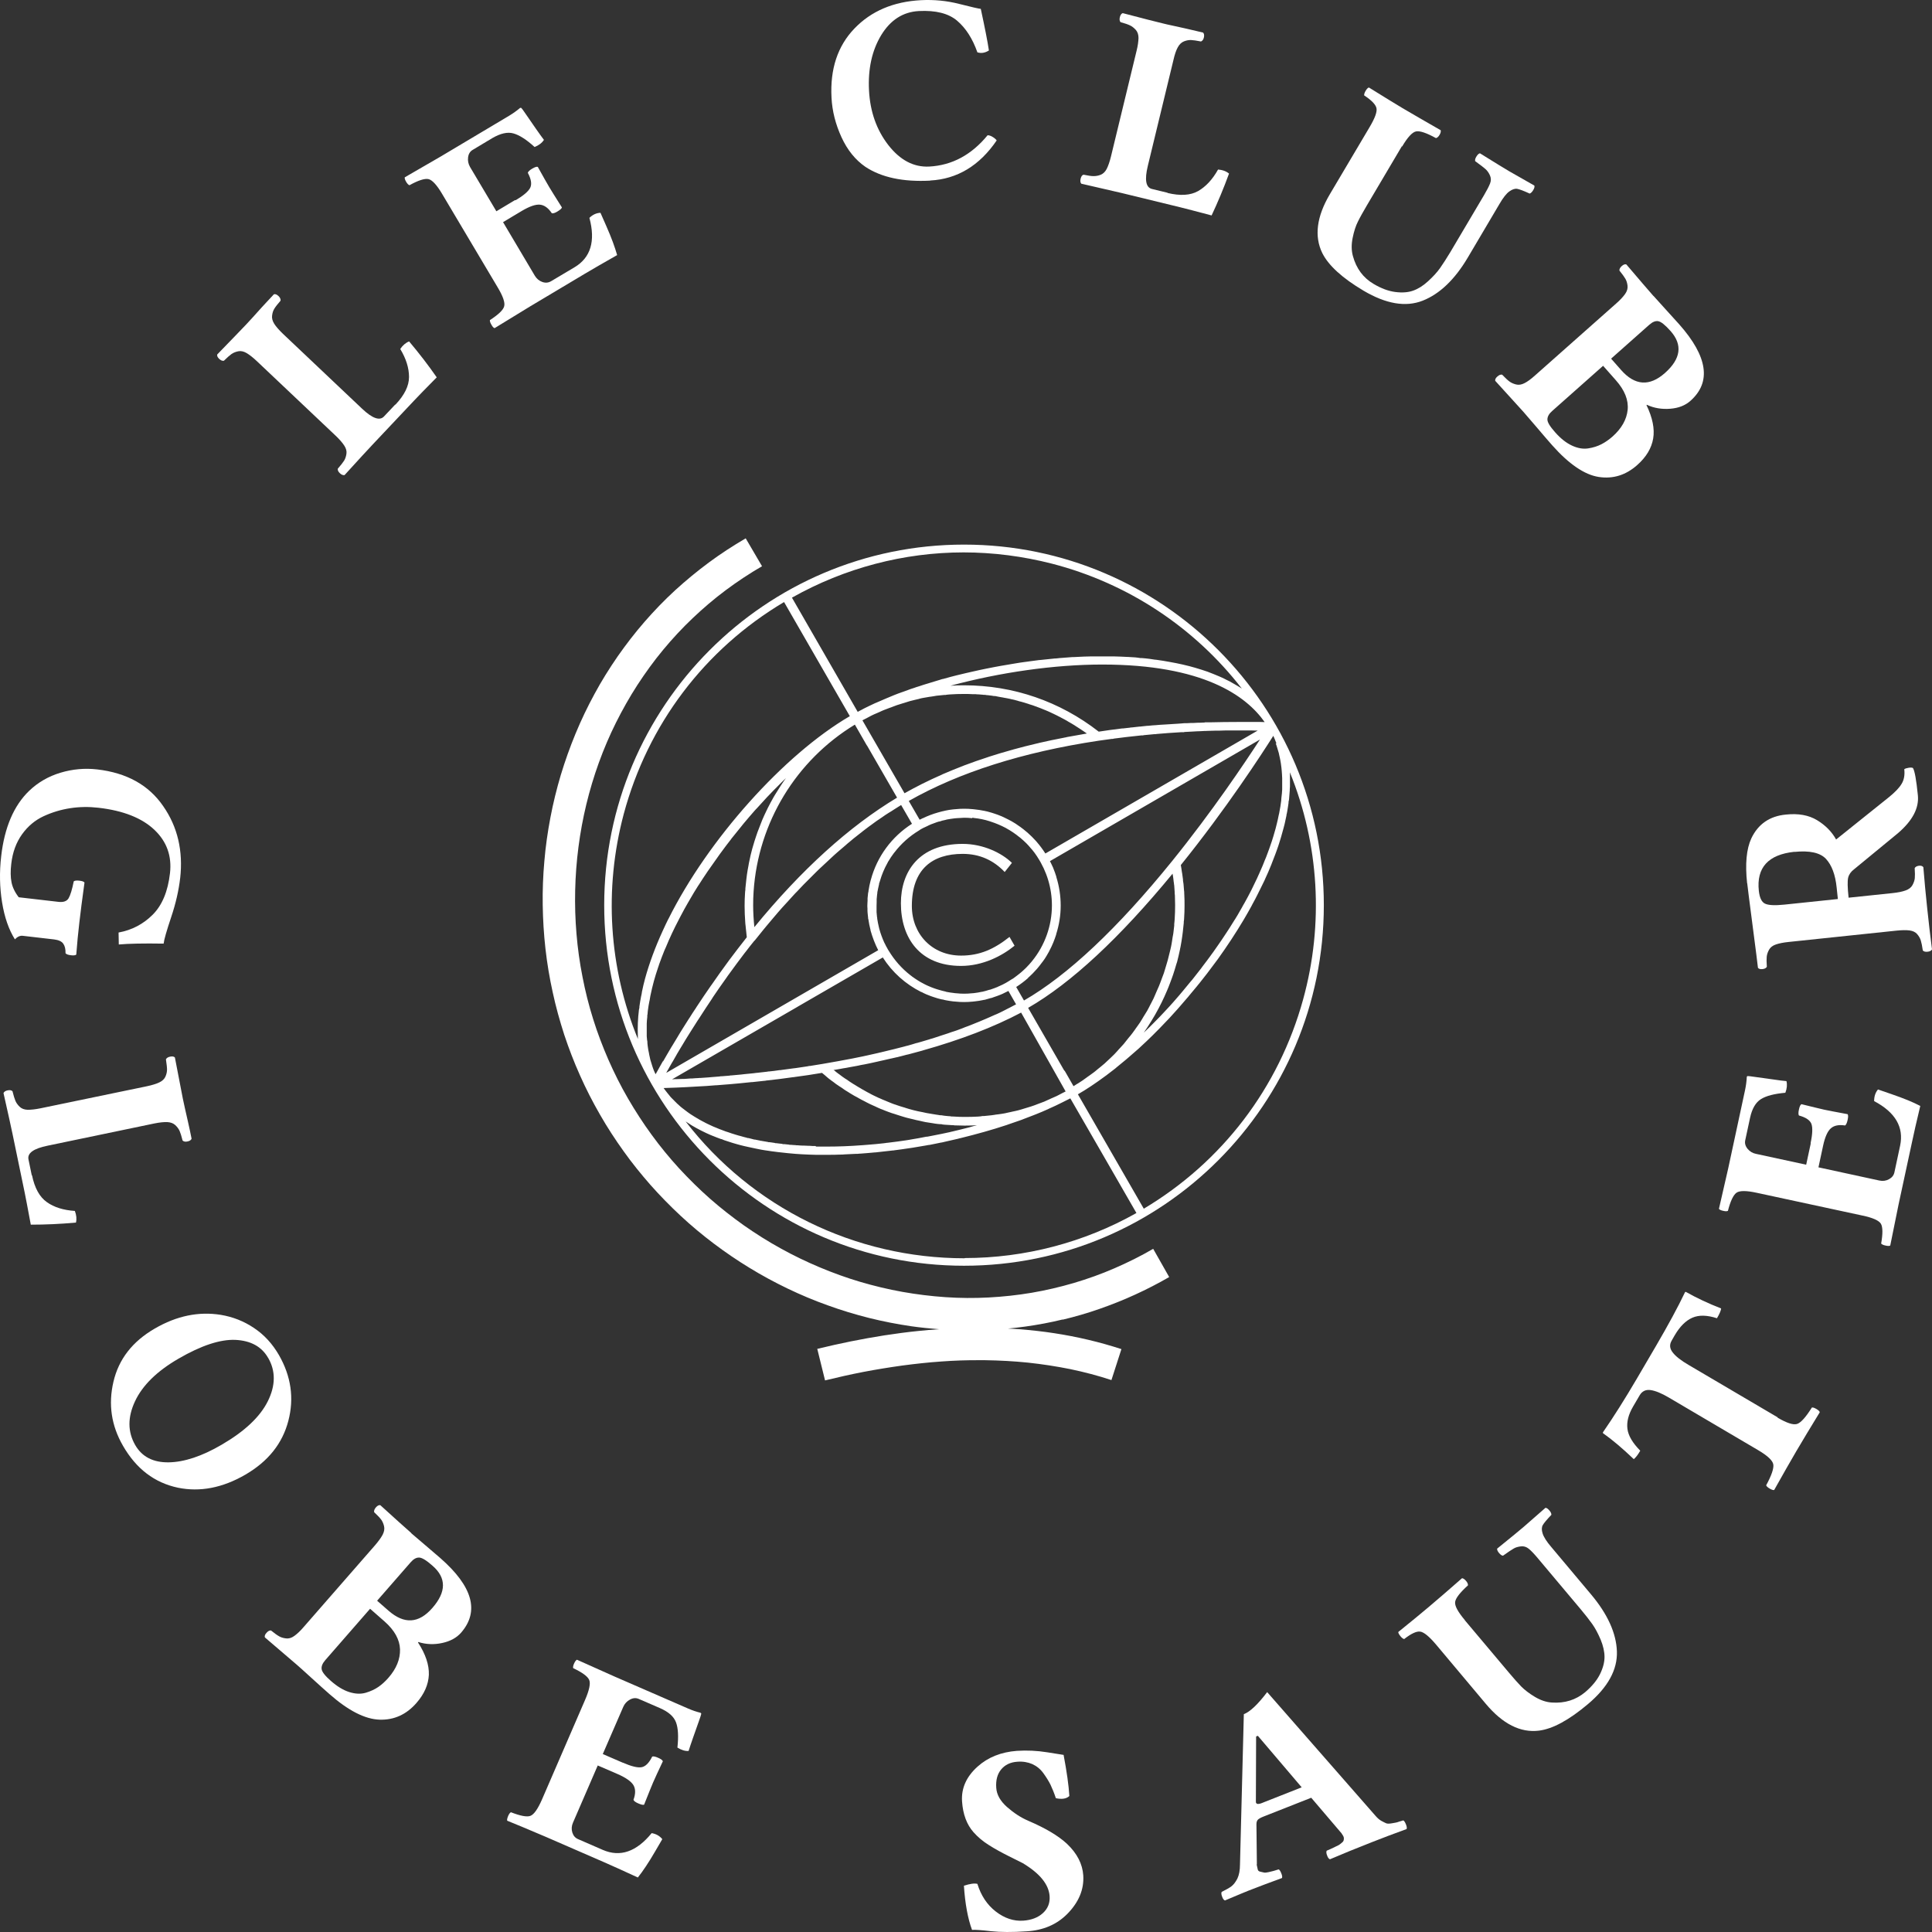 <svg width="113" height="113" viewBox="0 0 113 113" fill="none" xmlns="http://www.w3.org/2000/svg">
<rect x="0" y="0" width="113" height="113" fill="#333333" stroke="none"/>
<g id="Vector">
<path d="M56.384 31.853C44.763 31.853 35.339 41.296 35.339 52.942C35.339 64.589 44.763 74.031 56.384 74.031C68.006 74.031 77.429 64.589 77.429 52.942C77.429 41.296 68.006 31.853 56.384 31.853ZM74.615 43.474C74.628 43.512 74.641 43.551 74.654 43.583L74.679 43.66C74.718 43.776 74.756 43.91 74.795 44.045C74.808 44.103 74.82 44.161 74.833 44.225L74.846 44.276C74.878 44.418 74.897 44.533 74.916 44.649C74.929 44.733 74.936 44.81 74.948 44.893C74.961 45.022 74.974 45.144 74.981 45.279C74.981 45.362 74.987 45.439 74.993 45.523C74.993 45.658 74.993 45.792 74.993 45.934V46.011C74.993 46.062 74.993 46.12 74.993 46.172C74.987 46.313 74.974 46.461 74.948 46.66C74.948 46.685 74.948 46.711 74.942 46.737C74.942 46.769 74.942 46.801 74.936 46.833C74.91 47.052 74.872 47.283 74.827 47.508C74.827 47.54 74.814 47.572 74.808 47.604L74.788 47.688C74.756 47.855 74.718 48.028 74.673 48.202C74.66 48.259 74.641 48.324 74.628 48.381L74.609 48.458C74.57 48.606 74.525 48.754 74.481 48.902C74.455 48.998 74.423 49.094 74.391 49.191C74.346 49.332 74.295 49.473 74.243 49.621C74.211 49.718 74.173 49.814 74.134 49.917C74.083 50.064 74.025 50.206 73.961 50.353L73.936 50.418C73.904 50.495 73.878 50.565 73.846 50.642C73.782 50.797 73.711 50.957 73.641 51.111L73.596 51.208C73.57 51.259 73.551 51.317 73.525 51.368C73.423 51.587 73.314 51.805 73.205 52.03L73.166 52.107C73.051 52.332 72.929 52.563 72.788 52.814C72.756 52.865 72.731 52.916 72.698 52.968L72.647 53.064C72.558 53.218 72.468 53.379 72.378 53.533C72.333 53.61 72.288 53.687 72.237 53.764L72.198 53.822C72.109 53.964 72.019 54.111 71.929 54.253C71.865 54.349 71.801 54.452 71.737 54.548C71.647 54.69 71.551 54.831 71.455 54.972C71.391 55.069 71.327 55.165 71.256 55.261C71.154 55.403 71.051 55.55 70.955 55.692L70.897 55.769C70.852 55.833 70.808 55.891 70.763 55.955C70.641 56.116 70.525 56.283 70.397 56.443L70.333 56.527C70.308 56.565 70.275 56.604 70.25 56.642C70.077 56.867 69.904 57.086 69.731 57.304C69.705 57.336 69.679 57.368 69.647 57.4L69.583 57.477C69.448 57.638 69.32 57.799 69.186 57.959C69.141 58.017 69.09 58.068 69.045 58.126L68.981 58.203C68.865 58.338 68.75 58.467 68.634 58.602C68.564 58.679 68.493 58.762 68.423 58.839L68.41 58.852C68.295 58.974 68.186 59.096 68.07 59.218C67.993 59.302 67.916 59.385 67.84 59.462C67.724 59.584 67.609 59.7 67.493 59.816L67.455 59.854C67.391 59.919 67.327 59.983 67.269 60.041C67.147 60.163 67.019 60.285 66.897 60.4C66.961 60.31 67.019 60.22 67.083 60.124L67.154 60.015L67.166 59.995C67.282 59.816 67.397 59.629 67.506 59.443L67.532 59.398L67.577 59.321C67.833 58.871 68.064 58.402 68.263 57.927C68.275 57.895 68.295 57.856 68.308 57.818L68.333 57.76C68.41 57.574 68.474 57.388 68.545 57.201C68.57 57.137 68.59 57.066 68.615 57.002C68.679 56.809 68.743 56.604 68.801 56.398L68.82 56.34C68.82 56.34 68.84 56.289 68.846 56.263C68.91 56.019 68.968 55.762 69.019 55.518C69.019 55.486 69.032 55.454 69.038 55.422L69.051 55.358C69.09 55.152 69.122 54.953 69.147 54.767C69.16 54.683 69.166 54.606 69.179 54.523C69.198 54.349 69.218 54.163 69.237 53.976V53.906C69.25 53.854 69.25 53.797 69.256 53.745C69.275 53.463 69.282 53.206 69.282 52.974C69.282 52.769 69.282 52.563 69.269 52.351C69.269 52.313 69.269 52.274 69.263 52.236V52.158L69.256 52.12C69.25 51.992 69.237 51.857 69.224 51.728C69.224 51.683 69.211 51.638 69.205 51.593L69.192 51.51V51.446C69.173 51.336 69.16 51.227 69.147 51.111C69.141 51.06 69.128 51.015 69.122 50.964L69.096 50.784C69.083 50.72 69.077 50.655 69.064 50.597C71.737 47.283 73.808 44.09 74.474 43.037C74.538 43.178 74.602 43.326 74.66 43.493M56.865 47.829C56.897 47.829 56.929 47.829 56.961 47.842C57.275 47.874 57.59 47.938 57.884 48.034L57.942 48.054C58.243 48.15 58.532 48.272 58.827 48.426L58.859 48.446C59.128 48.593 59.384 48.767 59.628 48.966L59.647 48.979L59.679 49.004C59.801 49.107 59.916 49.21 60.025 49.319L60.038 49.332C60.128 49.422 60.218 49.525 60.314 49.64L60.333 49.66L60.378 49.711C60.474 49.827 60.557 49.942 60.634 50.058L60.66 50.096L60.679 50.129C61.23 50.97 61.525 51.947 61.525 52.955C61.525 54.137 61.115 55.293 60.365 56.212L60.352 56.225L60.34 56.244C60.237 56.366 60.134 56.482 60.025 56.591L59.993 56.623C59.91 56.707 59.814 56.79 59.705 56.886L59.679 56.906C59.679 56.906 59.634 56.944 59.609 56.964C59.5 57.053 59.391 57.13 59.288 57.208C59.263 57.227 59.237 57.246 59.205 57.259L59.16 57.285C59.051 57.355 58.942 57.426 58.827 57.49C58.699 57.561 58.557 57.632 58.404 57.696H58.384L58.371 57.715C58.23 57.773 58.09 57.824 57.936 57.876L57.897 57.889H57.871C57.724 57.94 57.577 57.978 57.436 58.011H57.41C57.269 58.043 57.121 58.068 56.948 58.088C56.916 58.088 56.891 58.088 56.859 58.094C56.686 58.113 56.532 58.12 56.384 58.12H56.378C56.243 58.12 56.102 58.113 55.929 58.094C55.884 58.094 55.846 58.088 55.801 58.081C55.641 58.062 55.5 58.043 55.378 58.017C55.365 58.017 55.346 58.017 55.333 58.004L55.288 57.991C55.179 57.966 55.064 57.94 54.942 57.901C54.891 57.889 54.84 57.869 54.788 57.856C54.679 57.824 54.57 57.779 54.468 57.741C54.404 57.715 54.333 57.683 54.269 57.657C54.192 57.625 54.121 57.587 54.045 57.548C53.98 57.516 53.916 57.484 53.852 57.445C53.807 57.42 53.769 57.394 53.724 57.368L53.692 57.349C53.57 57.272 53.448 57.188 53.34 57.111L53.327 57.098C53.327 57.098 53.275 57.06 53.25 57.041C52.737 56.642 52.314 56.16 51.98 55.608L51.904 55.486V55.473C51.852 55.396 51.814 55.319 51.775 55.236C51.763 55.21 51.75 55.178 51.73 55.152C51.609 54.889 51.506 54.612 51.429 54.33C51.423 54.298 51.41 54.266 51.404 54.227C51.365 54.066 51.333 53.899 51.307 53.732V53.687C51.307 53.687 51.295 53.649 51.295 53.63C51.282 53.54 51.275 53.443 51.269 53.353C51.269 53.321 51.269 53.283 51.269 53.251V53.186C51.269 53.116 51.269 53.051 51.269 52.981C51.269 52.904 51.269 52.833 51.275 52.756V52.685C51.275 52.653 51.275 52.621 51.275 52.595C51.282 52.499 51.295 52.409 51.301 52.319C51.301 52.293 51.307 52.261 51.314 52.236V52.191C51.346 52.03 51.378 51.869 51.416 51.715V51.677C51.416 51.677 51.442 51.619 51.448 51.587C51.474 51.497 51.5 51.413 51.532 51.323C51.538 51.304 51.545 51.285 51.551 51.266L51.564 51.227C51.621 51.066 51.686 50.912 51.756 50.765L51.769 50.739C51.769 50.739 51.788 50.694 51.801 50.675C51.846 50.591 51.891 50.501 51.936 50.418V50.405L51.955 50.386C52.051 50.218 52.166 50.051 52.282 49.897L52.295 49.878L52.314 49.859C52.711 49.339 53.198 48.908 53.75 48.574L53.807 48.535C53.807 48.535 53.846 48.51 53.865 48.497L53.891 48.484C53.936 48.458 53.98 48.439 54.025 48.413L54.07 48.394C54.134 48.362 54.205 48.33 54.275 48.298L54.295 48.285C54.346 48.259 54.404 48.234 54.455 48.214C54.57 48.169 54.686 48.124 54.801 48.086C54.846 48.073 54.884 48.06 54.929 48.047H54.961C55.057 48.009 55.16 47.983 55.263 47.964L55.314 47.951C55.314 47.951 55.365 47.938 55.384 47.932C55.519 47.906 55.654 47.887 55.807 47.867C55.846 47.867 55.891 47.861 55.929 47.855C56.102 47.842 56.243 47.835 56.391 47.829C56.538 47.829 56.692 47.835 56.865 47.855M60.134 57.182L60.166 57.156L60.186 57.143C60.333 57.008 60.468 56.874 60.596 56.726L60.621 56.7C60.621 56.7 60.654 56.668 60.666 56.649C60.724 56.578 60.782 56.514 60.833 56.443C60.884 56.379 60.929 56.321 60.974 56.257L61 56.225C61.038 56.173 61.07 56.122 61.109 56.071C61.179 55.961 61.25 55.846 61.32 55.717C61.346 55.679 61.365 55.634 61.384 55.595C61.545 55.3 61.673 54.979 61.775 54.657V54.638C61.949 54.092 62.038 53.533 62.038 52.968C62.038 52.403 61.955 51.844 61.782 51.291V51.272C61.73 51.105 61.673 50.944 61.609 50.79L61.59 50.739L61.577 50.713C61.525 50.597 61.468 50.475 61.41 50.366L73.692 43.255C72.808 44.617 70.91 47.45 68.558 50.36C65.372 54.298 62.455 57.041 59.891 58.518L59.436 57.728C59.686 57.567 59.923 57.388 60.141 57.195M61.141 49.917C60.98 49.666 60.807 49.435 60.615 49.216L60.577 49.172L60.557 49.152C60.423 49.004 60.275 48.857 60.128 48.728L60.109 48.709L60.077 48.683C60 48.619 59.929 48.555 59.852 48.497C59.814 48.465 59.775 48.439 59.73 48.407L59.718 48.394C59.609 48.317 59.5 48.24 59.391 48.169C59.32 48.124 59.243 48.079 59.166 48.034C59.102 47.996 59.038 47.964 58.974 47.932C58.878 47.88 58.782 47.835 58.686 47.79L58.641 47.771C58.609 47.752 58.57 47.739 58.538 47.726C58.416 47.675 58.282 47.623 58.134 47.578C58.09 47.566 58.045 47.546 57.993 47.533C57.827 47.482 57.679 47.444 57.538 47.418H57.525C57.378 47.386 57.211 47.36 57.025 47.341C56.987 47.341 56.948 47.334 56.91 47.328C56.718 47.309 56.557 47.302 56.391 47.302H56.378C56.23 47.302 56.07 47.309 55.891 47.328C55.84 47.328 55.795 47.334 55.743 47.341C55.577 47.36 55.429 47.379 55.301 47.411C55.256 47.418 55.211 47.431 55.16 47.444L55.102 47.456C55.025 47.476 54.942 47.495 54.865 47.52C54.564 47.604 54.256 47.72 53.968 47.861H53.948L53.923 47.88C53.878 47.9 53.833 47.925 53.788 47.944L53.179 46.891L53.154 46.846C56.083 45.182 59.807 43.994 64.237 43.326C64.5 43.287 64.763 43.249 65.025 43.217H65.083L65.166 43.197C65.41 43.165 65.654 43.133 65.891 43.107L66.064 43.088C66.301 43.062 66.532 43.037 66.769 43.011H66.852L66.91 42.998C67.115 42.979 67.32 42.96 67.519 42.94H67.583L67.666 42.928C67.884 42.908 68.096 42.895 68.308 42.876L68.5 42.863C68.698 42.85 68.897 42.838 69.09 42.825H69.243L69.282 42.812C69.455 42.806 69.615 42.793 69.782 42.786L70 42.773C70.147 42.773 70.288 42.761 70.429 42.754H70.487L70.628 42.748C70.788 42.748 70.942 42.741 71.096 42.735H71.308C71.448 42.728 71.59 42.722 71.718 42.722H73.16L73.359 42.728H73.461C73.5 42.728 73.532 42.728 73.564 42.728L61.147 49.917H61.141ZM62.378 43.12L62.301 43.133L62.237 43.146C61.73 43.242 61.25 43.345 60.795 43.448L60.724 43.467L60.666 43.48C60.179 43.596 59.711 43.711 59.275 43.833L59.218 43.853L59.166 43.865C58.699 43.994 58.25 44.129 57.833 44.264L57.782 44.283L57.743 44.296C57.295 44.444 56.859 44.591 56.461 44.745L56.423 44.758L56.391 44.771C55.961 44.938 55.545 45.105 55.16 45.272L55.128 45.285L55.109 45.298C54.698 45.478 54.301 45.664 53.929 45.85L53.904 45.863C53.557 46.037 53.224 46.217 52.904 46.396L50.442 42.131C50.487 42.105 50.532 42.086 50.577 42.06L50.654 42.022L50.763 41.964C50.827 41.925 50.897 41.893 50.968 41.855C51.07 41.803 51.173 41.758 51.282 41.713L51.384 41.669L51.5 41.617C51.57 41.585 51.634 41.553 51.705 41.527C51.814 41.482 51.916 41.444 52.025 41.405L52.134 41.367L52.25 41.322C52.32 41.296 52.391 41.27 52.455 41.245C52.564 41.206 52.673 41.174 52.782 41.142L52.891 41.11L53.013 41.071C53.083 41.052 53.147 41.026 53.218 41.007C53.333 40.975 53.448 40.949 53.557 40.923L53.666 40.898C53.711 40.891 53.75 40.878 53.788 40.865C53.852 40.846 53.923 40.833 53.987 40.821C54.115 40.795 54.237 40.776 54.365 40.756L54.468 40.743C54.506 40.737 54.551 40.731 54.59 40.724C54.654 40.711 54.711 40.705 54.775 40.692C54.923 40.673 55.077 40.66 55.23 40.647H55.307C55.346 40.634 55.384 40.634 55.423 40.628C55.474 40.628 55.525 40.615 55.577 40.615C55.846 40.596 56.115 40.589 56.378 40.589C56.551 40.589 56.724 40.589 56.897 40.602C56.929 40.602 56.961 40.602 56.993 40.602H57.07L57.115 40.608C57.211 40.608 57.314 40.621 57.41 40.628C57.455 40.628 57.493 40.634 57.538 40.641H57.621L57.686 40.654C57.763 40.66 57.846 40.666 57.923 40.679C57.968 40.679 58.013 40.692 58.064 40.699L58.141 40.711H58.205C58.282 40.731 58.352 40.743 58.429 40.756C58.48 40.763 58.525 40.776 58.577 40.782L58.654 40.795L58.718 40.808C58.788 40.821 58.859 40.833 58.929 40.846C58.98 40.859 59.032 40.865 59.083 40.878L59.16 40.898L59.224 40.91C59.295 40.923 59.365 40.943 59.429 40.962C59.48 40.975 59.532 40.987 59.583 41.007L59.654 41.026L59.711 41.039C59.782 41.058 59.852 41.078 59.916 41.097C59.968 41.11 60.025 41.129 60.077 41.148L60.141 41.167L60.192 41.187C60.263 41.206 60.327 41.232 60.397 41.251C60.449 41.27 60.506 41.289 60.557 41.309L60.615 41.328L60.66 41.347C60.73 41.373 60.801 41.399 60.865 41.424C60.916 41.444 60.974 41.469 61.025 41.489L61.083 41.514L61.121 41.527C61.192 41.559 61.263 41.585 61.333 41.617C61.391 41.643 61.442 41.669 61.5 41.694L61.551 41.72L61.583 41.733C61.654 41.765 61.724 41.797 61.795 41.836C61.852 41.861 61.91 41.893 61.968 41.925L62.013 41.945L62.032 41.958C62.109 41.996 62.179 42.035 62.25 42.073C62.307 42.105 62.365 42.137 62.423 42.169L62.461 42.195C62.538 42.24 62.615 42.279 62.686 42.324C62.743 42.362 62.807 42.401 62.865 42.433L62.891 42.452C62.968 42.497 63.045 42.548 63.122 42.6C63.186 42.645 63.25 42.683 63.327 42.735C63.404 42.786 63.474 42.838 63.551 42.889C63.551 42.889 63.564 42.895 63.57 42.902C63.154 42.972 62.756 43.043 62.378 43.114M50.705 43.596L52.468 46.653C49.654 48.343 46.852 50.887 44.121 54.227C44.077 53.784 44.051 53.36 44.051 52.955C44.051 52.685 44.057 52.409 44.077 52.139C44.346 48.111 46.557 44.476 50 42.382L50.698 43.596H50.705ZM44.141 55.011C44.32 54.786 44.5 54.561 44.679 54.343L44.75 54.259L44.807 54.188C44.942 54.021 45.083 53.861 45.218 53.7C45.256 53.655 45.294 53.61 45.333 53.565L45.41 53.475L45.474 53.398C45.57 53.289 45.66 53.18 45.756 53.077C45.801 53.026 45.852 52.974 45.897 52.923L45.98 52.833L46.057 52.749C46.141 52.66 46.218 52.57 46.301 52.48C46.352 52.428 46.397 52.37 46.448 52.319L46.532 52.229L46.615 52.146C46.692 52.062 46.769 51.985 46.846 51.902C46.897 51.844 46.955 51.792 47.006 51.734L47.179 51.561C47.25 51.49 47.32 51.42 47.391 51.349C47.448 51.291 47.506 51.233 47.564 51.176L47.73 51.009C47.801 50.944 47.865 50.874 47.936 50.809C47.993 50.752 48.051 50.7 48.109 50.649L48.198 50.565L48.282 50.488C48.352 50.424 48.416 50.36 48.487 50.296C48.545 50.244 48.602 50.186 48.66 50.135L48.827 49.981C48.897 49.917 48.961 49.859 49.032 49.801C49.089 49.75 49.147 49.698 49.205 49.653L49.371 49.512C49.442 49.454 49.513 49.39 49.577 49.332C49.634 49.281 49.692 49.236 49.756 49.184L49.839 49.114L49.916 49.049C49.987 48.992 50.057 48.934 50.128 48.882C50.186 48.837 50.25 48.786 50.307 48.741L50.391 48.677L50.468 48.613C50.538 48.561 50.609 48.503 50.679 48.452C50.737 48.407 50.801 48.362 50.859 48.317L50.942 48.259L51.019 48.202C51.089 48.15 51.16 48.099 51.23 48.047C51.288 48.002 51.352 47.964 51.41 47.925L51.493 47.867L51.57 47.816C51.641 47.765 51.711 47.72 51.782 47.668C51.839 47.63 51.897 47.591 51.961 47.553L52.045 47.501L52.121 47.456C52.198 47.411 52.269 47.36 52.34 47.315C52.397 47.276 52.455 47.244 52.513 47.206L52.596 47.154L52.647 47.122C52.647 47.122 52.686 47.097 52.705 47.084L53.34 48.182C52.154 48.94 51.301 50.096 50.936 51.452L50.923 51.49C50.871 51.69 50.827 51.902 50.795 52.114V52.152C50.795 52.152 50.782 52.197 50.775 52.223C50.763 52.325 50.75 52.428 50.743 52.538C50.743 52.576 50.743 52.615 50.743 52.653V52.692C50.743 52.692 50.743 52.749 50.737 52.782C50.737 52.839 50.73 52.904 50.73 52.962C50.73 53.019 50.73 53.077 50.737 53.129C50.737 53.161 50.737 53.186 50.737 53.218V53.257C50.737 53.295 50.737 53.34 50.743 53.379C50.75 53.482 50.763 53.585 50.775 53.687V53.732L50.788 53.758C50.82 53.97 50.859 54.188 50.916 54.394V54.42C51.032 54.824 51.179 55.216 51.365 55.576L38.968 62.751C39.006 62.674 39.051 62.597 39.102 62.514L39.128 62.462L39.147 62.43C39.198 62.34 39.25 62.25 39.307 62.148L39.352 62.077C39.41 61.974 39.474 61.871 39.532 61.762L39.551 61.73L39.589 61.659C39.66 61.544 39.73 61.422 39.807 61.293L39.878 61.178C39.955 61.049 40.038 60.914 40.121 60.773L40.166 60.702L40.185 60.67C40.269 60.529 40.359 60.387 40.455 60.24L40.5 60.169C40.596 60.021 40.692 59.867 40.794 59.706L40.871 59.591C40.974 59.43 41.083 59.263 41.192 59.096L41.275 58.968C41.391 58.794 41.506 58.621 41.621 58.447L41.666 58.377L41.692 58.332C41.814 58.152 41.942 57.966 42.07 57.779L42.102 57.734C42.237 57.548 42.371 57.355 42.506 57.163L42.532 57.124L42.577 57.06C42.718 56.867 42.859 56.674 43 56.482L43.089 56.36C43.237 56.16 43.384 55.961 43.538 55.762L43.583 55.705L43.615 55.666C43.775 55.454 43.942 55.242 44.115 55.03M46.647 58.884L51.634 56C52.186 56.867 52.961 57.561 53.884 58.023H53.904C54.077 58.12 54.263 58.197 54.442 58.261L54.48 58.274C54.519 58.287 54.557 58.3 54.59 58.312C54.666 58.338 54.75 58.364 54.833 58.39C54.929 58.415 55.019 58.441 55.115 58.46H55.147C55.205 58.48 55.263 58.492 55.327 58.505C55.455 58.531 55.59 58.55 55.737 58.569C55.788 58.569 55.84 58.582 55.891 58.582C56.077 58.602 56.23 58.608 56.371 58.608H56.384C56.538 58.608 56.705 58.602 56.897 58.582C56.936 58.582 56.974 58.576 57.013 58.569C57.192 58.55 57.352 58.525 57.5 58.492C57.519 58.492 57.538 58.486 57.551 58.48H57.583C57.711 58.441 57.84 58.409 57.968 58.37H57.993C58.038 58.351 58.077 58.338 58.115 58.325C58.256 58.28 58.391 58.229 58.519 58.178C58.564 58.158 58.609 58.139 58.654 58.12L58.692 58.1C58.775 58.062 58.859 58.023 58.942 57.978L58.98 57.959L59.429 58.743L59.288 58.814C59.211 58.852 59.134 58.897 59.057 58.936C59 58.961 58.949 58.993 58.891 59.019L58.807 59.064L58.73 59.103C58.647 59.141 58.57 59.186 58.487 59.225C58.436 59.25 58.378 59.276 58.32 59.302L58.23 59.34L58.154 59.372C58.064 59.417 57.974 59.456 57.878 59.495C57.827 59.52 57.769 59.539 57.718 59.565L57.628 59.604L57.551 59.636C57.455 59.681 57.359 59.719 57.263 59.758C57.211 59.777 57.154 59.803 57.102 59.822L57.006 59.861L56.929 59.893C56.827 59.931 56.724 59.976 56.621 60.015C56.57 60.034 56.513 60.053 56.461 60.073L56.365 60.111L56.288 60.143C56.179 60.182 56.07 60.227 55.961 60.265C55.91 60.285 55.859 60.304 55.807 60.317L55.705 60.349L55.628 60.374C55.513 60.419 55.391 60.458 55.269 60.497C55.224 60.509 55.173 60.529 55.128 60.542L54.974 60.593C54.84 60.638 54.705 60.683 54.564 60.728C54.519 60.741 54.474 60.754 54.429 60.766L54.333 60.798L54.288 60.811C54.134 60.856 53.987 60.901 53.833 60.946L53.718 60.978L53.628 61.004H53.609C53.436 61.062 53.263 61.107 53.09 61.158L52.98 61.184L52.891 61.21C52.698 61.261 52.506 61.312 52.314 61.357L52.211 61.383L52.128 61.402C51.929 61.454 51.724 61.499 51.519 61.55L51.429 61.569L51.352 61.589C51.134 61.64 50.923 61.685 50.698 61.736L50.602 61.756L50.519 61.775C50.301 61.82 50.083 61.865 49.859 61.91L49.788 61.923L49.724 61.935C49.487 61.98 49.243 62.026 49 62.07C48.711 62.122 48.416 62.173 48.121 62.225C47.871 62.27 47.621 62.308 47.371 62.347H47.32L47.243 62.366C47.013 62.404 46.782 62.437 46.551 62.469L46.391 62.488C46.166 62.52 45.942 62.546 45.724 62.578L45.641 62.591H45.589C45.384 62.623 45.186 62.649 44.98 62.668H44.936L44.878 62.681C44.666 62.706 44.461 62.726 44.256 62.751H44.237L44.089 62.771C43.897 62.79 43.705 62.809 43.513 62.828L43.346 62.848C43.16 62.867 42.974 62.88 42.788 62.899H42.724L42.679 62.912C42.519 62.925 42.359 62.938 42.205 62.95H42.154L42.07 62.963C41.904 62.976 41.743 62.989 41.583 63.002L41.442 63.015C41.288 63.028 41.134 63.034 40.987 63.047H40.91L40.865 63.053C40.73 63.06 40.596 63.066 40.468 63.079H40.384C40.256 63.092 40.134 63.098 40.019 63.105H39.916C39.801 63.105 39.685 63.117 39.583 63.117H39.48L39.307 63.13L46.628 58.897L46.647 58.884ZM48.763 62.584C48.897 62.559 49.032 62.539 49.166 62.514C49.269 62.494 49.365 62.475 49.468 62.462L49.57 62.443L49.666 62.424C49.788 62.404 49.91 62.379 50.025 62.359C50.134 62.34 50.237 62.321 50.339 62.295L50.442 62.276L50.551 62.257C50.654 62.237 50.763 62.218 50.865 62.193C50.987 62.167 51.102 62.141 51.218 62.115L51.307 62.096L51.416 62.07C51.5 62.051 51.589 62.032 51.673 62.013C51.814 61.98 51.955 61.948 52.096 61.916L52.16 61.903L52.269 61.878C52.333 61.865 52.397 61.846 52.468 61.833C52.654 61.788 52.84 61.743 53.025 61.691L53.115 61.672L53.237 61.64C53.455 61.582 53.666 61.524 53.878 61.467L53.929 61.454L53.987 61.434C56.179 60.818 58.109 60.079 59.724 59.225L62.327 63.837C62.282 63.863 62.237 63.882 62.186 63.908L62.109 63.946L62 64.004C61.936 64.036 61.865 64.075 61.801 64.107C61.692 64.158 61.59 64.203 61.48 64.248L61.384 64.293L61.269 64.344C61.205 64.377 61.134 64.402 61.07 64.434C60.961 64.479 60.852 64.518 60.743 64.556L60.641 64.595L60.525 64.64C60.455 64.666 60.391 64.691 60.32 64.711C60.211 64.749 60.096 64.781 59.987 64.813L59.878 64.846C59.84 64.858 59.795 64.871 59.756 64.884C59.686 64.903 59.621 64.923 59.551 64.942C59.436 64.974 59.32 64.993 59.205 65.019L59.096 65.045C59.051 65.051 59.013 65.064 58.974 65.07C58.91 65.083 58.84 65.103 58.775 65.115C58.654 65.141 58.525 65.154 58.404 65.173L58.295 65.186C58.256 65.186 58.211 65.199 58.173 65.205C58.109 65.218 58.051 65.225 57.987 65.231C57.84 65.25 57.692 65.263 57.545 65.276H57.461C57.423 65.282 57.384 65.289 57.346 65.295C57.295 65.295 57.243 65.308 57.192 65.308C56.955 65.321 56.724 65.327 56.487 65.327H56.384C56.205 65.327 56.019 65.321 55.833 65.308C55.795 65.308 55.763 65.308 55.724 65.302H55.647L55.59 65.289C55.487 65.282 55.384 65.276 55.288 65.263C55.243 65.263 55.198 65.25 55.147 65.244L55.064 65.231H54.987C54.904 65.212 54.827 65.205 54.743 65.192C54.692 65.186 54.641 65.173 54.596 65.167L54.513 65.154L54.442 65.141C54.365 65.128 54.288 65.115 54.211 65.103C54.16 65.09 54.109 65.083 54.057 65.07L53.974 65.051L53.904 65.038C53.827 65.025 53.756 65.006 53.679 64.993C53.621 64.98 53.57 64.968 53.519 64.955L53.436 64.935L53.365 64.916C53.295 64.897 53.224 64.878 53.154 64.858C53.096 64.839 53.045 64.826 52.987 64.807L52.91 64.781L52.846 64.762C52.775 64.743 52.705 64.717 52.634 64.698C52.577 64.678 52.519 64.659 52.461 64.64L52.391 64.614L52.327 64.595C52.256 64.569 52.192 64.55 52.121 64.518C52.064 64.499 52.006 64.473 51.948 64.447L51.884 64.421L51.827 64.396C51.756 64.37 51.692 64.344 51.621 64.312C51.564 64.287 51.506 64.261 51.448 64.235L51.384 64.21L51.333 64.184C51.263 64.152 51.198 64.12 51.128 64.088C51.07 64.062 51.006 64.03 50.948 63.998L50.891 63.965L50.846 63.94C50.775 63.908 50.711 63.869 50.641 63.831C50.583 63.798 50.519 63.766 50.461 63.728L50.41 63.702L50.371 63.676C50.301 63.638 50.237 63.599 50.173 63.561C50.109 63.522 50.051 63.484 49.987 63.445L49.942 63.419L49.91 63.4C49.846 63.355 49.775 63.317 49.711 63.272C49.647 63.233 49.589 63.188 49.525 63.143L49.487 63.117L49.461 63.105C49.391 63.06 49.327 63.008 49.256 62.963C49.192 62.918 49.134 62.873 49.07 62.822L49.038 62.803L49.025 62.79C48.955 62.739 48.884 62.687 48.82 62.629C48.795 62.61 48.769 62.591 48.75 62.572H48.782L48.763 62.584ZM62.25 62.623L60.134 58.949C62.654 57.497 65.493 54.856 68.583 51.099C68.583 51.137 68.596 51.176 68.602 51.214C68.622 51.33 68.634 51.446 68.647 51.568L68.66 51.645C68.66 51.696 68.673 51.747 68.679 51.792C68.692 51.921 68.698 52.049 68.705 52.178V52.255C68.711 52.293 68.718 52.332 68.718 52.364C68.724 52.563 68.731 52.756 68.731 52.942C68.731 53.212 68.724 53.488 68.705 53.758C68.705 53.809 68.692 53.867 68.692 53.919C68.692 53.957 68.686 53.996 68.679 54.041V54.137C68.66 54.285 68.647 54.426 68.628 54.574C68.615 54.645 68.609 54.715 68.59 54.786C68.583 54.831 68.577 54.876 68.57 54.914L68.551 55.043C68.532 55.152 68.519 55.261 68.493 55.37C68.474 55.454 68.455 55.531 68.436 55.614L68.372 55.871C68.352 55.968 68.327 56.058 68.301 56.154C68.275 56.244 68.25 56.328 68.224 56.417L68.147 56.674C68.122 56.758 68.096 56.842 68.07 56.925C68.038 57.015 68.006 57.105 67.968 57.195L67.878 57.439C67.852 57.516 67.82 57.593 67.788 57.67C67.75 57.767 67.705 57.856 67.666 57.946L67.615 58.062L67.564 58.184C67.532 58.255 67.5 58.332 67.468 58.402C67.423 58.492 67.372 58.582 67.327 58.679L67.269 58.788L67.211 58.904C67.173 58.974 67.141 59.045 67.102 59.109C67.051 59.199 66.993 59.289 66.936 59.379L66.872 59.482L66.808 59.591C66.769 59.655 66.724 59.726 66.686 59.79C66.628 59.88 66.564 59.963 66.506 60.047L66.436 60.143L66.365 60.246C66.32 60.31 66.275 60.374 66.224 60.439C66.16 60.522 66.096 60.606 66.025 60.683L65.872 60.876C65.82 60.94 65.775 60.998 65.724 61.062C65.654 61.139 65.583 61.216 65.513 61.293L65.429 61.383L65.346 61.479C65.295 61.537 65.237 61.602 65.179 61.659C65.109 61.73 65.032 61.801 64.961 61.871L64.782 62.038C64.724 62.096 64.66 62.154 64.596 62.212C64.519 62.276 64.442 62.34 64.365 62.404L64.173 62.559C64.109 62.617 64.038 62.674 63.968 62.726C63.891 62.783 63.814 62.841 63.73 62.899L63.628 62.97L63.532 63.04C63.455 63.098 63.384 63.15 63.307 63.201C63.23 63.252 63.147 63.304 63.07 63.355L62.961 63.419L62.872 63.477C62.872 63.477 62.82 63.509 62.788 63.529L62.269 62.623H62.25ZM73.974 42.234C73.897 42.234 73.82 42.234 73.731 42.227H72.378C71.865 42.227 71.34 42.234 70.808 42.247H70.481L70.455 42.26H70.423L70.16 42.272H70.051L69.808 42.285H69.673L69.423 42.298H69.275L69.051 42.317L68.872 42.33L68.654 42.343L68.461 42.356L68.25 42.369L68.032 42.382L67.833 42.394L67.596 42.414L67.41 42.426L67.141 42.452H67.102L66.974 42.465L66.679 42.497H66.641L66.532 42.51C66.423 42.523 66.308 42.536 66.192 42.548H66.147L66.083 42.561C65.948 42.574 65.814 42.593 65.679 42.606H65.628C65.166 42.664 64.705 42.722 64.263 42.793C61.987 41.02 59.263 40.082 56.378 40.082C56.115 40.082 55.852 40.088 55.59 40.108C58.493 39.324 61.679 38.868 64.468 38.868C70.352 38.868 72.884 40.686 73.968 42.234M56.352 32.309C58.09 32.309 59.833 32.534 61.538 32.971C65.961 34.114 69.859 36.69 72.634 40.275C72.602 40.249 72.564 40.23 72.525 40.204C72.461 40.165 72.397 40.127 72.333 40.088L72.263 40.05L72.243 40.037C72.141 39.979 72.038 39.915 71.929 39.857C71.852 39.818 71.769 39.78 71.692 39.741L71.647 39.716C71.532 39.658 71.416 39.606 71.295 39.555C71.192 39.51 71.09 39.471 70.987 39.427C70.865 39.382 70.743 39.33 70.622 39.285C70.513 39.247 70.404 39.208 70.295 39.176C70.166 39.138 70.045 39.099 69.916 39.06C69.801 39.028 69.686 38.996 69.57 38.964C69.442 38.932 69.308 38.9 69.173 38.868C69.051 38.842 68.936 38.816 68.814 38.791C68.679 38.765 68.538 38.739 68.404 38.714C68.282 38.694 68.16 38.669 68.032 38.649C67.891 38.63 67.75 38.604 67.602 38.585H67.564C67.448 38.566 67.34 38.547 67.224 38.534C67.077 38.514 66.929 38.502 66.782 38.489H66.698C66.602 38.469 66.5 38.463 66.404 38.45C66.263 38.437 66.122 38.431 65.981 38.424H65.936L65.827 38.418C65.737 38.418 65.647 38.405 65.558 38.405C65.416 38.405 65.269 38.399 65.128 38.392H64.936C64.859 38.392 64.782 38.392 64.698 38.392H64.57C64.436 38.392 64.301 38.392 64.173 38.392H64.013C63.955 38.392 63.897 38.392 63.833 38.392C63.545 38.392 63.25 38.412 62.961 38.424C62.916 38.424 62.878 38.424 62.833 38.431H62.737C62.519 38.45 62.295 38.463 62.077 38.482C62.006 38.482 61.936 38.495 61.865 38.502L61.743 38.514H61.692C61.525 38.534 61.359 38.547 61.192 38.566C61.109 38.572 61.025 38.585 60.942 38.592L60.827 38.604H60.795C60.628 38.63 60.468 38.649 60.301 38.669C60.211 38.681 60.121 38.694 60.025 38.707L59.923 38.72C59.75 38.746 59.583 38.765 59.416 38.797C59.314 38.816 59.211 38.829 59.109 38.848L59.038 38.861C58.871 38.887 58.705 38.919 58.538 38.945C58.41 38.971 58.288 38.99 58.16 39.015C57.993 39.048 57.833 39.08 57.666 39.112C57.545 39.138 57.416 39.163 57.295 39.189C57.134 39.221 56.968 39.26 56.807 39.298C56.686 39.324 56.564 39.356 56.442 39.382C56.282 39.42 56.121 39.459 55.961 39.497C55.846 39.529 55.724 39.555 55.609 39.587C55.448 39.632 55.295 39.671 55.141 39.716H55.115C55.013 39.754 54.91 39.78 54.807 39.812C54.654 39.857 54.5 39.902 54.346 39.953L54.282 39.973C54.198 39.998 54.109 40.024 54.025 40.05C53.871 40.101 53.724 40.153 53.57 40.197L53.48 40.23C53.41 40.255 53.34 40.275 53.263 40.3C53.109 40.352 52.961 40.409 52.807 40.467L52.711 40.499C52.654 40.519 52.59 40.544 52.532 40.564C52.378 40.621 52.224 40.686 52.07 40.75L51.98 40.788C51.936 40.808 51.884 40.827 51.84 40.846C51.654 40.923 51.468 41.007 51.288 41.084L51.243 41.103L51.179 41.129C50.968 41.225 50.763 41.328 50.564 41.424C50.525 41.444 50.493 41.463 50.455 41.482L50.384 41.521L50.32 41.553C50.269 41.578 50.218 41.604 50.166 41.636L46.32 34.956C49.397 33.221 52.865 32.309 56.365 32.309M37.544 58.043C37.532 58.1 37.525 58.152 37.513 58.21L37.5 58.261C37.461 58.467 37.423 58.679 37.397 58.878V58.942C37.384 58.981 37.378 59.019 37.371 59.058C37.307 59.578 37.288 60.092 37.307 60.58V60.676C37.307 60.709 37.307 60.747 37.314 60.779C35.609 56.623 35.314 51.998 36.48 47.617C37.884 42.375 41.211 37.975 45.859 35.213L49.705 41.887C45.852 44.135 41.416 49.094 39.096 53.745L39.083 53.764C38.98 53.97 38.878 54.188 38.763 54.439C38.32 55.403 37.974 56.347 37.73 57.233C37.66 57.484 37.602 57.741 37.538 58.049M38.782 62.051C38.711 62.173 38.647 62.289 38.583 62.404C38.493 62.565 38.416 62.713 38.346 62.828L38.333 62.809C38.301 62.745 38.269 62.674 38.243 62.61C38.205 62.52 38.179 62.43 38.147 62.34L38.128 62.276L38.102 62.193C38.077 62.122 38.057 62.058 38.038 61.987C38.013 61.891 37.993 61.794 37.974 61.698L37.961 61.621L37.942 61.524C37.929 61.454 37.91 61.389 37.904 61.319C37.884 61.216 37.878 61.113 37.865 61.011V60.927L37.846 60.818C37.839 60.747 37.833 60.683 37.827 60.612C37.827 60.503 37.827 60.387 37.827 60.272V60.182C37.827 60.143 37.827 60.105 37.827 60.066C37.827 60.002 37.827 59.931 37.827 59.867C37.827 59.739 37.846 59.61 37.859 59.475V59.385C37.871 59.347 37.878 59.302 37.878 59.263C37.878 59.199 37.891 59.141 37.897 59.077C37.916 58.91 37.948 58.736 37.98 58.569L37.993 58.518C38 58.48 38.006 58.441 38.013 58.402C38.019 58.351 38.025 58.306 38.038 58.255C38.096 57.966 38.166 57.677 38.243 57.388C38.314 57.137 38.391 56.874 38.5 56.559L38.519 56.507L38.551 56.405C38.647 56.135 38.75 55.865 38.859 55.595L38.904 55.492L38.929 55.441C39.057 55.133 39.173 54.863 39.301 54.593C39.416 54.343 39.557 54.066 39.724 53.745L39.75 53.694L39.807 53.585C39.948 53.308 40.102 53.039 40.256 52.769L40.314 52.672L40.346 52.615C40.519 52.313 40.679 52.049 40.839 51.799L40.859 51.773C41.019 51.523 41.192 51.253 41.404 50.944L41.436 50.9L41.513 50.79C41.698 50.52 41.884 50.257 42.07 50L42.134 49.91L42.173 49.859C42.378 49.576 42.57 49.326 42.756 49.088L42.782 49.049C42.968 48.812 43.173 48.561 43.404 48.279L43.429 48.246L43.519 48.137C43.73 47.887 43.936 47.643 44.141 47.411L44.211 47.334L44.256 47.289C44.48 47.039 44.686 46.814 44.884 46.602L44.923 46.563C45.121 46.351 45.339 46.133 45.583 45.889L45.711 45.76C45.795 45.677 45.884 45.593 45.968 45.51C45.916 45.581 45.865 45.651 45.814 45.728C45.763 45.805 45.711 45.883 45.66 45.96C45.564 46.107 45.474 46.261 45.378 46.409L45.333 46.48C45.307 46.525 45.282 46.563 45.256 46.608C45.128 46.827 45.013 47.052 44.904 47.264C44.891 47.296 44.871 47.328 44.859 47.36L44.827 47.424C44.737 47.611 44.654 47.79 44.583 47.957C44.551 48.028 44.525 48.099 44.5 48.169L44.487 48.202C44.423 48.362 44.365 48.523 44.301 48.683L44.288 48.722C44.263 48.792 44.237 48.863 44.218 48.927C44.154 49.114 44.096 49.3 44.038 49.505L44.019 49.57C44.019 49.57 44 49.627 43.993 49.66C43.929 49.897 43.871 50.141 43.82 50.398C43.814 50.443 43.801 50.482 43.794 50.527L43.782 50.604C43.743 50.803 43.711 50.983 43.686 51.163C43.673 51.246 43.66 51.336 43.654 51.42C43.634 51.593 43.615 51.773 43.596 51.966V52.043C43.583 52.101 43.583 52.152 43.577 52.21C43.557 52.499 43.551 52.749 43.551 52.987C43.551 53.302 43.564 53.623 43.589 53.951C43.589 54.015 43.602 54.079 43.609 54.15C43.609 54.195 43.621 54.233 43.621 54.278L43.634 54.394C43.647 54.535 43.66 54.677 43.679 54.818C43.333 55.255 42.98 55.717 42.628 56.186L42.615 56.206L42.596 56.231C42.436 56.45 42.275 56.668 42.121 56.886L42.102 56.912L42.07 56.957C41.923 57.169 41.775 57.375 41.634 57.58L41.577 57.657C41.436 57.863 41.301 58.056 41.166 58.255L41.115 58.332C40.98 58.531 40.852 58.724 40.73 58.91L40.705 58.955L40.686 58.981C40.557 59.173 40.435 59.36 40.32 59.546L40.301 59.572L40.288 59.591C40.166 59.784 40.051 59.963 39.935 60.15C39.82 60.336 39.705 60.516 39.602 60.696C39.5 60.863 39.404 61.03 39.307 61.184L39.288 61.21C39.198 61.364 39.115 61.505 39.025 61.659L39.013 61.679C38.935 61.82 38.859 61.948 38.788 62.07L38.775 62.096L38.782 62.051ZM47.692 67.03C47.583 67.03 47.474 67.03 47.365 67.017H47.307C47.205 67.017 47.109 67.01 47.006 67.004H46.923C46.827 67.004 46.737 66.991 46.641 66.985H46.577L46.532 66.978C46.442 66.978 46.352 66.965 46.263 66.959H46.192L46.134 66.946C46.051 66.94 45.968 66.933 45.884 66.92H45.801L45.73 66.901C45.654 66.895 45.577 66.882 45.5 66.875L45.404 66.863H45.346L45.32 66.85C45.25 66.837 45.179 66.831 45.109 66.818L45.006 66.805H44.948L44.91 66.792C44.846 66.785 44.788 66.773 44.724 66.76L44.602 66.74L44.551 66.728H44.513C44.455 66.708 44.397 66.702 44.339 66.689C44.294 66.683 44.256 66.67 44.211 66.663L44.16 66.651H44.115C44.057 66.631 44.006 66.618 43.948 66.606C43.904 66.593 43.859 66.586 43.814 66.573L43.763 66.561H43.724C43.673 66.541 43.621 66.528 43.564 66.516C43.519 66.503 43.468 66.49 43.423 66.477L43.333 66.451C43.282 66.439 43.23 66.426 43.186 66.413C43.134 66.4 43.089 66.387 43.038 66.368L42.993 66.355L42.955 66.342C42.904 66.329 42.859 66.317 42.807 66.297C42.756 66.284 42.711 66.265 42.66 66.246L42.583 66.22C42.538 66.207 42.487 66.188 42.442 66.175C42.391 66.156 42.339 66.137 42.288 66.117L42.224 66.092C42.179 66.072 42.128 66.06 42.083 66.04L41.929 65.976L41.865 65.95C41.82 65.931 41.769 65.912 41.724 65.893C41.673 65.867 41.621 65.848 41.57 65.822L41.544 65.809L41.513 65.796C41.468 65.777 41.423 65.751 41.378 65.732C41.327 65.706 41.275 65.681 41.224 65.655L41.205 65.642L41.179 65.629C41.134 65.603 41.089 65.584 41.044 65.559C40.993 65.533 40.942 65.501 40.891 65.475L40.852 65.449C40.807 65.424 40.763 65.398 40.718 65.372C40.666 65.34 40.621 65.308 40.57 65.282L40.532 65.257C40.487 65.231 40.442 65.199 40.397 65.173C40.346 65.141 40.301 65.103 40.25 65.07L40.224 65.051C40.179 65.019 40.134 64.987 40.096 64.955C40.044 64.916 40 64.884 39.955 64.846L39.935 64.833C39.891 64.8 39.846 64.762 39.807 64.73C39.763 64.691 39.718 64.653 39.666 64.601C39.621 64.563 39.577 64.524 39.538 64.479C39.493 64.434 39.448 64.396 39.404 64.344C39.359 64.299 39.32 64.261 39.275 64.216C39.23 64.171 39.192 64.126 39.154 64.075C39.115 64.03 39.077 63.985 39.038 63.933C39 63.888 38.961 63.837 38.923 63.786C38.884 63.734 38.846 63.689 38.814 63.638C39.205 63.625 39.846 63.606 40.679 63.554C40.852 63.541 41.038 63.535 41.243 63.522H41.263C41.448 63.509 41.647 63.496 41.846 63.477H41.891C42.096 63.464 42.301 63.445 42.532 63.426H42.551C43.013 63.387 43.487 63.342 43.955 63.291H44C44.237 63.265 44.474 63.24 44.718 63.214H44.75L44.801 63.201C45.038 63.175 45.282 63.143 45.532 63.117L45.628 63.105C45.878 63.072 46.134 63.04 46.391 63.002H46.429L46.455 62.995C46.724 62.957 47 62.918 47.275 62.88C47.538 62.841 47.807 62.796 48.077 62.751C48.109 62.777 48.147 62.809 48.179 62.835L48.25 62.893L48.314 62.95C48.359 62.989 48.397 63.021 48.442 63.06C48.506 63.111 48.57 63.156 48.634 63.207L48.698 63.252L48.769 63.304C48.814 63.336 48.859 63.368 48.904 63.407C48.968 63.452 49.032 63.496 49.102 63.541L49.243 63.631C49.288 63.663 49.333 63.696 49.378 63.728C49.448 63.773 49.513 63.818 49.583 63.856L49.724 63.946C49.769 63.972 49.814 64.004 49.865 64.03C49.936 64.075 50.006 64.113 50.083 64.152L50.154 64.19L50.23 64.235C50.275 64.261 50.32 64.287 50.371 64.312C50.442 64.351 50.519 64.389 50.596 64.428L50.666 64.466L50.743 64.505C50.788 64.531 50.833 64.55 50.884 64.576C50.961 64.608 51.032 64.646 51.109 64.678L51.186 64.711L51.263 64.749C51.314 64.768 51.359 64.794 51.404 64.813C51.48 64.846 51.551 64.878 51.628 64.903L51.705 64.935L51.788 64.968C51.839 64.987 51.884 65.006 51.936 65.025C52.006 65.051 52.083 65.077 52.154 65.103L52.32 65.154C52.371 65.173 52.423 65.192 52.474 65.205C52.551 65.231 52.621 65.25 52.698 65.276L52.865 65.327C52.916 65.34 52.968 65.359 53.019 65.372C53.096 65.391 53.179 65.411 53.256 65.43L53.423 65.469C53.474 65.481 53.525 65.494 53.57 65.507C53.647 65.526 53.73 65.539 53.814 65.559L53.98 65.597C54.032 65.61 54.083 65.616 54.128 65.629C54.211 65.642 54.295 65.655 54.378 65.668L54.545 65.694C54.596 65.7 54.641 65.706 54.692 65.719C54.788 65.732 54.884 65.745 54.98 65.751H55.051L55.134 65.77C55.179 65.77 55.218 65.783 55.263 65.783C55.404 65.796 55.538 65.803 55.686 65.809H55.75C55.75 65.809 55.807 65.816 55.84 65.822C56.032 65.828 56.224 65.835 56.416 65.835C56.641 65.835 56.878 65.828 57.141 65.816C57.09 65.828 57.045 65.841 56.993 65.854H56.974C56.878 65.886 56.782 65.912 56.686 65.938C56.301 66.04 55.961 66.117 55.641 66.195H55.615L55.596 66.207C55.269 66.278 54.91 66.355 54.5 66.432C54.41 66.451 54.32 66.464 54.23 66.484H54.179C53.884 66.548 53.596 66.593 53.301 66.644L53.198 66.663C53.147 66.67 53.09 66.683 53.038 66.689C52.673 66.747 52.301 66.792 51.936 66.837C51.884 66.837 51.833 66.85 51.782 66.856L51.679 66.869C51.384 66.901 51.089 66.933 50.788 66.953C50.686 66.959 50.583 66.972 50.48 66.978C50.057 67.01 49.705 67.03 49.384 67.042C49.051 67.055 48.718 67.062 48.391 67.062C48.295 67.062 48.192 67.062 48.089 67.062C47.974 67.062 47.859 67.062 47.743 67.062M56.423 73.595C49.993 73.595 43.98 70.627 40.102 65.591C40.198 65.655 40.294 65.719 40.397 65.783L40.429 65.803L40.48 65.835C40.628 65.925 40.782 66.008 40.955 66.098L41.07 66.156C41.218 66.233 41.378 66.304 41.551 66.381L41.589 66.394C41.621 66.413 41.66 66.426 41.698 66.439C41.846 66.503 42.006 66.561 42.179 66.625H42.205C42.256 66.651 42.307 66.67 42.359 66.689C42.513 66.74 42.673 66.792 42.833 66.843C42.904 66.863 42.974 66.888 43.051 66.907C43.205 66.953 43.359 66.991 43.519 67.03C43.602 67.049 43.686 67.068 43.775 67.087C43.929 67.12 44.077 67.152 44.23 67.184C44.327 67.203 44.423 67.222 44.519 67.242C44.666 67.267 44.814 67.293 44.968 67.312C45.077 67.332 45.186 67.344 45.294 67.357C45.436 67.376 45.583 67.396 45.73 67.409C45.846 67.421 45.968 67.434 46.083 67.447C46.224 67.46 46.371 67.473 46.513 67.486C46.634 67.492 46.763 67.505 46.884 67.511C47.025 67.518 47.166 67.524 47.314 67.531C47.442 67.531 47.57 67.537 47.698 67.543C47.839 67.543 47.987 67.543 48.134 67.543H48.211C48.211 67.543 48.275 67.543 48.307 67.543C48.339 67.543 48.378 67.543 48.41 67.543H48.487C48.692 67.543 48.891 67.543 49.096 67.531H49.121C49.218 67.531 49.314 67.531 49.41 67.518C49.628 67.511 49.852 67.499 50.07 67.486H50.166C50.224 67.479 50.275 67.473 50.333 67.473C50.615 67.454 50.897 67.428 51.179 67.402H51.218L51.263 67.396C51.583 67.364 51.91 67.325 52.237 67.287H52.275L52.301 67.28C52.596 67.242 52.884 67.203 53.173 67.158L53.307 67.139L53.391 67.126C53.634 67.087 53.871 67.049 54.115 67.004L54.333 66.965H54.365C54.596 66.914 54.827 66.869 55.057 66.824H55.077L55.295 66.773C55.538 66.721 55.782 66.663 56.025 66.606L56.096 66.586L56.205 66.561C57.121 66.336 58.019 66.085 58.871 65.803L58.91 65.79L58.942 65.777C59.192 65.694 59.442 65.603 59.686 65.52L59.775 65.488L59.82 65.469C60.045 65.385 60.263 65.302 60.474 65.218L60.621 65.16C60.84 65.07 61.051 64.987 61.256 64.891L61.301 64.871L61.365 64.839C61.609 64.73 61.84 64.627 62.064 64.511C62.263 64.415 62.442 64.325 62.602 64.242L64.448 67.441L66.468 70.948C63.404 72.676 59.929 73.582 56.423 73.582M66.904 70.704L63.045 64.004C63.551 63.715 64.083 63.355 64.641 62.944L64.666 62.925L64.686 62.912C64.865 62.777 65.051 62.636 65.231 62.494L65.282 62.449L65.32 62.417C65.487 62.282 65.66 62.141 65.827 62L65.904 61.935L65.948 61.897C66.109 61.756 66.269 61.614 66.436 61.473L66.538 61.383L66.577 61.351C66.731 61.21 66.891 61.062 67.045 60.914L67.192 60.773C67.346 60.625 67.5 60.477 67.647 60.323L67.801 60.169C67.948 60.015 68.102 59.861 68.25 59.7L68.269 59.681L68.404 59.539C68.551 59.379 68.698 59.218 68.846 59.051L68.891 59L68.993 58.884C69.141 58.717 69.288 58.544 69.436 58.37L69.487 58.312L69.57 58.21C69.724 58.03 69.872 57.844 70.025 57.664L70.07 57.606L70.141 57.522C70.301 57.323 70.461 57.118 70.615 56.919L70.647 56.874L70.692 56.816C70.878 56.572 71.058 56.328 71.231 56.096C71.775 55.338 72.282 54.567 72.737 53.803L72.75 53.777L72.763 53.758C72.904 53.514 73.045 53.276 73.173 53.039L73.218 52.955L73.25 52.891C73.365 52.685 73.474 52.48 73.577 52.268C73.596 52.229 73.615 52.191 73.634 52.152L73.673 52.075C73.769 51.882 73.865 51.69 73.955 51.503C73.981 51.452 74 51.407 74.019 51.355L74.051 51.285C74.134 51.105 74.218 50.919 74.288 50.739C74.314 50.675 74.34 50.617 74.365 50.553L74.384 50.501C74.455 50.321 74.525 50.148 74.59 49.968C74.622 49.885 74.647 49.807 74.679 49.724C74.743 49.55 74.801 49.377 74.852 49.204C74.878 49.12 74.904 49.037 74.929 48.953C74.981 48.78 75.025 48.613 75.07 48.446C75.09 48.362 75.115 48.279 75.134 48.202C75.173 48.034 75.211 47.867 75.243 47.7V47.668C75.263 47.598 75.275 47.527 75.288 47.456C75.32 47.289 75.34 47.122 75.365 46.962V46.897C75.384 46.84 75.391 46.782 75.397 46.724C75.416 46.538 75.429 46.364 75.436 46.229V46.159C75.442 46.107 75.448 46.056 75.448 46.011C75.448 45.831 75.448 45.658 75.448 45.51V45.433C75.448 45.388 75.448 45.349 75.448 45.304C75.448 45.259 75.448 45.214 75.442 45.169C77.154 49.371 77.436 54.041 76.218 58.454C74.795 63.625 71.481 67.968 66.884 70.704" fill="white"/>
<path d="M62.154 77.186C62.878 77.012 63.596 76.807 64.308 76.556C65.006 76.312 65.705 76.036 66.391 75.721C67.064 75.413 67.731 75.072 68.384 74.693L67.448 73.042C66.711 73.473 65.955 73.845 65.186 74.179C64.404 74.52 63.609 74.802 62.807 75.04C61.993 75.278 61.166 75.471 60.34 75.612C59.506 75.753 58.666 75.843 57.827 75.888C56.98 75.933 56.141 75.927 55.295 75.869C54.455 75.811 53.615 75.708 52.782 75.56C51.955 75.413 51.128 75.213 50.32 74.976C49.513 74.738 48.718 74.449 47.936 74.121C47.16 73.794 46.397 73.428 45.66 73.017C44.923 72.612 44.211 72.162 43.513 71.674C42.827 71.186 42.16 70.665 41.525 70.107C40.897 69.554 40.294 68.957 39.718 68.334C39.154 67.717 38.615 67.062 38.115 66.374C37.621 65.7 37.16 64.987 36.73 64.248C36.301 63.509 35.923 62.751 35.583 61.98C35.243 61.197 34.942 60.407 34.692 59.604C34.435 58.788 34.23 57.966 34.07 57.137C33.904 56.302 33.788 55.46 33.718 54.619C33.647 53.771 33.621 52.923 33.641 52.081C33.66 51.233 33.724 50.386 33.833 49.544C33.942 48.703 34.096 47.867 34.294 47.045C34.493 46.223 34.737 45.407 35.025 44.611C35.314 43.814 35.647 43.03 36.025 42.272C36.404 41.514 36.82 40.776 37.282 40.062C37.743 39.356 38.237 38.669 38.782 38.013C39.32 37.364 39.897 36.741 40.513 36.157C41.121 35.579 41.769 35.026 42.448 34.519C43.121 34.018 43.827 33.549 44.57 33.118L43.615 31.487C42.865 31.924 42.147 32.392 41.468 32.894C40.775 33.407 40.115 33.953 39.487 34.525C38.852 35.11 38.256 35.727 37.698 36.369C37.134 37.018 36.609 37.699 36.121 38.399C35.634 39.105 35.179 39.831 34.775 40.583C34.365 41.334 33.993 42.112 33.666 42.902C33.339 43.692 33.051 44.501 32.801 45.324C32.557 46.146 32.352 46.974 32.192 47.822C32.032 48.664 31.91 49.512 31.839 50.366C31.762 51.221 31.73 52.075 31.743 52.936C31.756 53.79 31.807 54.645 31.904 55.499C32 56.347 32.141 57.195 32.327 58.036C32.506 58.871 32.737 59.7 33 60.516C33.269 61.325 33.577 62.128 33.929 62.912C34.275 63.689 34.666 64.454 35.096 65.199C35.519 65.938 35.98 66.644 36.468 67.325C36.961 68.019 37.493 68.674 38.044 69.304C38.609 69.94 39.198 70.543 39.814 71.115C40.435 71.693 41.083 72.233 41.756 72.74C42.429 73.248 43.128 73.723 43.846 74.16C44.57 74.603 45.307 75.001 46.07 75.368C46.833 75.734 47.609 76.061 48.404 76.344C49.198 76.633 50.006 76.877 50.82 77.083C51.641 77.288 52.468 77.449 53.301 77.571C53.84 77.648 54.384 77.7 54.929 77.745C54.525 77.77 54.121 77.802 53.711 77.847C53.057 77.912 52.397 78.001 51.724 78.104C51.077 78.207 50.416 78.323 49.756 78.457C49.115 78.586 48.461 78.734 47.801 78.894L48.256 80.738C49.013 80.552 49.763 80.385 50.493 80.243C51.263 80.096 52.019 79.974 52.756 79.871C53.532 79.768 54.295 79.684 55.038 79.633C55.82 79.575 56.583 79.55 57.327 79.556H57.615C58.468 79.569 59.301 79.614 60.115 79.697C60.961 79.787 61.788 79.916 62.59 80.076C63.423 80.25 64.231 80.462 65.006 80.719L65.59 78.907C64.955 78.702 64.301 78.515 63.641 78.361C62.993 78.207 62.327 78.079 61.654 77.976C60.993 77.873 60.32 77.802 59.641 77.745C59.416 77.725 59.186 77.719 58.955 77.706C59.288 77.674 59.628 77.635 59.961 77.59C60.699 77.487 61.429 77.353 62.16 77.173" fill="white"/>
<path d="M23.128 23.669C23.66 23.104 23.923 22.57 23.923 22.05C23.923 21.53 23.756 20.984 23.41 20.412C23.557 20.194 23.73 20.046 23.929 19.969C24.519 20.669 25.057 21.369 25.544 22.07C24.871 22.75 24.436 23.2 24.224 23.425L21.801 25.994C21.519 26.29 20.974 26.887 20.153 27.787C20.064 27.806 19.974 27.767 19.878 27.677C19.782 27.587 19.743 27.498 19.756 27.414C19.929 27.215 20.051 27.061 20.121 26.952C20.192 26.842 20.237 26.707 20.262 26.547C20.288 26.386 20.243 26.226 20.134 26.059C20.025 25.892 19.858 25.699 19.628 25.48L15.025 21.125C14.794 20.907 14.596 20.753 14.423 20.65C14.249 20.547 14.083 20.515 13.929 20.547C13.775 20.579 13.64 20.637 13.538 20.708C13.435 20.785 13.282 20.913 13.096 21.099C13.012 21.119 12.916 21.08 12.82 20.99C12.724 20.9 12.685 20.81 12.705 20.733C13.538 19.872 14.108 19.288 14.397 18.98C14.525 18.845 14.66 18.697 14.788 18.556C14.916 18.408 15.096 18.209 15.326 17.958C15.557 17.708 15.788 17.457 16.019 17.213C16.096 17.187 16.185 17.22 16.282 17.309C16.378 17.399 16.423 17.489 16.41 17.586C16.237 17.785 16.115 17.939 16.051 18.048C15.98 18.157 15.935 18.292 15.916 18.447C15.891 18.607 15.935 18.768 16.038 18.935C16.141 19.102 16.314 19.294 16.544 19.519L21.173 23.9C21.782 24.478 22.211 24.626 22.461 24.356L23.115 23.663L23.128 23.669Z" fill="white"/>
<path d="M30.153 11.714C30.621 11.438 30.904 11.194 31.012 10.982C31.115 10.77 31.07 10.481 30.871 10.108C30.891 10.038 30.974 9.954 31.128 9.864C31.282 9.774 31.391 9.736 31.455 9.761C31.762 10.314 31.987 10.712 32.128 10.95C32.224 11.117 32.474 11.509 32.865 12.132C32.852 12.196 32.769 12.267 32.615 12.363C32.461 12.46 32.346 12.492 32.275 12.472C32.07 12.164 31.839 11.997 31.583 11.971C31.326 11.946 30.974 12.068 30.519 12.337L29.423 12.993L31.282 16.128C31.391 16.307 31.538 16.429 31.724 16.494C31.91 16.558 32.077 16.539 32.23 16.449L33.602 15.633C34.551 15.068 34.839 14.104 34.474 12.742C34.666 12.556 34.884 12.453 35.121 12.447C35.185 12.594 35.294 12.845 35.455 13.205C35.609 13.558 35.743 13.879 35.846 14.162C35.948 14.444 36.032 14.695 36.096 14.92C35.275 15.389 34.641 15.748 34.205 16.012L31.019 17.913C30.07 18.491 29.371 18.922 28.929 19.192C28.871 19.179 28.807 19.114 28.743 18.992C28.673 18.877 28.647 18.787 28.653 18.723C29.147 18.401 29.429 18.138 29.487 17.92C29.551 17.708 29.423 17.329 29.102 16.796L25.871 11.361C25.551 10.815 25.275 10.52 25.057 10.475C24.839 10.43 24.468 10.545 23.948 10.834C23.884 10.809 23.82 10.744 23.756 10.635C23.692 10.526 23.66 10.436 23.673 10.372L25.782 9.151L29.782 6.768C30.012 6.627 30.224 6.479 30.41 6.318C30.448 6.299 30.474 6.299 30.493 6.318C30.519 6.338 30.615 6.466 30.775 6.704C30.942 6.941 31.128 7.211 31.333 7.513C31.544 7.815 31.705 8.04 31.814 8.181C31.698 8.361 31.519 8.496 31.269 8.599C30.788 8.162 30.378 7.899 30.025 7.802C29.679 7.706 29.269 7.802 28.794 8.078L27.647 8.766C27.493 8.856 27.403 9.003 27.378 9.203C27.352 9.402 27.391 9.588 27.493 9.768L29.032 12.357L30.128 11.701L30.153 11.714Z" fill="white"/>
<path d="M54.404 10.565C52.82 10.648 51.557 10.378 50.621 9.761C50.032 9.357 49.564 8.779 49.218 8.027C48.871 7.269 48.673 6.498 48.634 5.708C48.545 4.038 48.993 2.689 49.974 1.668C50.955 0.646 52.256 0.094 53.871 0.01C54.628 -0.028 55.371 0.042 56.102 0.229C56.833 0.415 57.256 0.511 57.365 0.518C57.602 1.616 57.763 2.432 57.84 2.952C57.615 3.094 57.391 3.132 57.166 3.061C56.884 2.259 56.487 1.642 55.98 1.211C55.474 0.781 54.724 0.595 53.737 0.646C52.814 0.698 52.083 1.166 51.538 2.059C51 2.952 50.763 4.025 50.827 5.284C50.891 6.53 51.269 7.597 51.955 8.483C52.647 9.37 53.442 9.787 54.346 9.742C55.679 9.672 56.82 9.061 57.763 7.911C57.846 7.911 57.942 7.937 58.057 8.008C58.173 8.078 58.25 8.149 58.295 8.213C57.288 9.691 55.987 10.475 54.404 10.558V10.565Z" fill="white"/>
<path d="M68.275 11.284C69.025 11.464 69.622 11.432 70.077 11.175C70.525 10.918 70.916 10.5 71.243 9.916C71.506 9.935 71.724 10.018 71.884 10.153C71.57 11.014 71.231 11.823 70.865 12.601C69.942 12.357 69.333 12.196 69.038 12.125L65.609 11.29C65.211 11.194 64.423 11.014 63.243 10.744C63.186 10.68 63.173 10.577 63.205 10.449C63.237 10.32 63.288 10.243 63.372 10.218C63.628 10.269 63.82 10.301 63.955 10.301C64.083 10.301 64.224 10.282 64.372 10.224C64.519 10.166 64.641 10.051 64.731 9.877C64.82 9.697 64.904 9.46 64.981 9.145L66.474 2.984C66.551 2.682 66.583 2.426 66.59 2.226C66.59 2.027 66.538 1.867 66.429 1.745C66.32 1.629 66.211 1.539 66.096 1.488C65.981 1.43 65.795 1.366 65.538 1.295C65.481 1.231 65.468 1.128 65.5 0.999C65.532 0.871 65.59 0.794 65.666 0.768C66.827 1.07 67.609 1.276 68.025 1.372C68.211 1.417 68.397 1.462 68.59 1.5C68.782 1.539 69.045 1.603 69.378 1.674C69.711 1.751 70.038 1.828 70.365 1.905C70.423 1.963 70.442 2.053 70.416 2.181C70.391 2.31 70.327 2.393 70.243 2.426C69.987 2.374 69.795 2.348 69.666 2.342C69.538 2.336 69.397 2.361 69.25 2.419C69.102 2.477 68.981 2.593 68.884 2.772C68.788 2.946 68.705 3.19 68.634 3.505L67.134 9.704C66.936 10.52 67.019 10.969 67.378 11.053L68.301 11.277L68.275 11.284Z" fill="white"/>
<path d="M81.993 8.554L79.949 12.01C79.724 12.395 79.545 12.71 79.423 12.96C79.295 13.211 79.192 13.532 79.115 13.911C79.038 14.29 79.038 14.644 79.128 14.971C79.327 15.704 79.731 16.25 80.346 16.609C80.788 16.873 81.211 17.027 81.609 17.078C82.013 17.13 82.359 17.104 82.647 17.001C82.942 16.898 83.231 16.718 83.519 16.455C83.808 16.192 84.045 15.935 84.224 15.684C84.404 15.427 84.602 15.119 84.82 14.759L86.801 11.412C86.974 11.117 87.09 10.892 87.154 10.725C87.218 10.558 87.211 10.404 87.141 10.25C87.07 10.095 86.981 9.973 86.878 9.884C86.775 9.794 86.577 9.639 86.282 9.427C86.263 9.357 86.282 9.267 86.352 9.158C86.416 9.048 86.487 8.984 86.558 8.965C87.455 9.524 88.025 9.871 88.275 10.018C88.352 10.063 88.846 10.346 89.743 10.854C89.763 10.924 89.743 11.014 89.673 11.123C89.609 11.232 89.538 11.297 89.468 11.322C89.122 11.162 88.878 11.072 88.743 11.046C88.609 11.021 88.455 11.072 88.282 11.194C88.109 11.316 87.91 11.567 87.692 11.946L85.859 15.048C85.09 16.352 84.205 17.194 83.211 17.586C82.218 17.977 81.064 17.778 79.75 17.001C78.506 16.262 77.705 15.53 77.34 14.804C76.859 13.821 77.006 12.665 77.788 11.348L80.102 7.442C80.423 6.903 80.558 6.53 80.506 6.318C80.455 6.106 80.218 5.862 79.788 5.58C79.782 5.515 79.808 5.425 79.872 5.316C79.936 5.207 80 5.136 80.064 5.117C80.961 5.676 81.615 6.074 82.032 6.325C82.622 6.672 83.365 7.102 84.263 7.616C84.282 7.687 84.263 7.777 84.199 7.886C84.135 7.995 84.064 8.059 83.987 8.078C83.429 7.77 83.045 7.642 82.82 7.687C82.602 7.732 82.327 8.027 82.006 8.573L81.993 8.554Z" fill="white"/>
<path d="M96.712 17.309C96.808 17.419 97.038 17.676 97.397 18.067C97.756 18.459 98.032 18.761 98.218 18.973C99.885 20.855 100.103 22.352 98.872 23.444C98.57 23.714 98.179 23.868 97.692 23.907C97.205 23.945 96.75 23.875 96.32 23.675L96.301 23.695C96.654 24.427 96.788 25.082 96.692 25.648C96.596 26.213 96.288 26.733 95.756 27.202C95.09 27.793 94.34 28.024 93.506 27.896C92.673 27.767 91.763 27.144 90.782 26.039C90.551 25.776 90.237 25.416 89.853 24.96C89.461 24.504 89.211 24.209 89.09 24.074L87.455 22.275C87.436 22.192 87.481 22.108 87.583 22.018C87.686 21.928 87.775 21.896 87.859 21.915C88.038 22.102 88.179 22.236 88.288 22.314C88.391 22.391 88.519 22.448 88.673 22.487C88.827 22.526 88.993 22.5 89.166 22.41C89.346 22.32 89.551 22.166 89.788 21.954L94.526 17.753C94.763 17.547 94.936 17.354 95.051 17.194C95.167 17.027 95.212 16.866 95.192 16.706C95.173 16.545 95.128 16.41 95.064 16.301C95 16.192 94.885 16.031 94.718 15.825C94.711 15.736 94.756 15.652 94.853 15.562C94.955 15.472 95.038 15.44 95.122 15.466C95.897 16.378 96.429 16.995 96.705 17.309H96.712ZM93.763 21.395L90.788 24.035C90.596 24.202 90.506 24.369 90.506 24.536C90.506 24.703 90.66 24.947 90.955 25.281C91.282 25.654 91.615 25.911 91.949 26.065C92.282 26.219 92.596 26.271 92.891 26.226C93.186 26.181 93.442 26.097 93.667 25.982C93.891 25.866 94.103 25.718 94.308 25.538C94.846 25.063 95.141 24.536 95.199 23.971C95.256 23.399 95.026 22.821 94.506 22.236L93.763 21.395ZM96.468 18.992L94.231 20.977L94.814 21.639C95.622 22.558 96.481 22.616 97.385 21.812C98.314 20.984 98.423 20.168 97.712 19.365C97.397 19.012 97.16 18.819 96.993 18.787C96.833 18.755 96.654 18.826 96.462 18.999L96.468 18.992Z" fill="white"/>
<path d="M10.538 51.355C10.455 52.075 10.282 52.839 10.012 53.642C9.743 54.445 9.596 54.959 9.57 55.191C8.384 55.171 7.506 55.191 6.948 55.242L6.935 54.542C7.717 54.4 8.384 54.047 8.935 53.495C9.487 52.942 9.82 52.133 9.942 51.073C10.057 50.071 9.756 49.229 9.044 48.548C8.314 47.848 7.217 47.411 5.756 47.244C5.198 47.18 4.647 47.187 4.108 47.27C3.57 47.353 3.051 47.508 2.551 47.739C2.051 47.97 1.628 48.324 1.288 48.799C0.948 49.274 0.737 49.846 0.66 50.514C0.608 50.944 0.615 51.304 0.673 51.6C0.73 51.895 0.871 52.191 1.096 52.48L3.423 52.749C3.711 52.782 3.91 52.711 4.012 52.538C4.115 52.364 4.217 52.03 4.314 51.548C4.371 51.503 4.487 51.49 4.647 51.51C4.807 51.529 4.903 51.561 4.942 51.619C4.807 52.602 4.705 53.386 4.641 53.957C4.57 54.574 4.506 55.203 4.461 55.833C4.41 55.878 4.307 55.891 4.147 55.871C3.987 55.852 3.884 55.814 3.833 55.756C3.839 55.512 3.794 55.325 3.698 55.191C3.602 55.056 3.423 54.979 3.166 54.946L1.333 54.734C1.173 54.715 1.019 54.786 0.871 54.94C0.512 54.368 0.262 53.649 0.121 52.775C-0.02 51.902 -0.039 51.002 0.07 50.077C0.262 48.388 0.814 47.109 1.711 46.249C2.224 45.76 2.833 45.407 3.538 45.195C4.243 44.983 4.961 44.919 5.685 45.002C7.41 45.202 8.698 45.915 9.544 47.148C10.39 48.362 10.717 49.769 10.538 51.368V51.355Z" fill="white"/>
<path d="M1.871 68.732C2.025 69.49 2.32 70.017 2.743 70.312C3.166 70.614 3.711 70.781 4.378 70.826C4.474 71.077 4.493 71.301 4.442 71.507C3.532 71.591 2.653 71.629 1.801 71.629C1.628 70.685 1.506 70.068 1.448 69.773L0.73 66.31C0.647 65.912 0.474 65.122 0.205 63.933C0.243 63.85 0.32 63.798 0.448 63.773C0.576 63.747 0.673 63.766 0.73 63.824C0.794 64.081 0.852 64.267 0.903 64.389C0.955 64.511 1.038 64.627 1.153 64.736C1.269 64.846 1.423 64.903 1.621 64.91C1.82 64.91 2.076 64.884 2.384 64.82L8.583 63.535C8.891 63.471 9.134 63.394 9.314 63.31C9.493 63.227 9.615 63.111 9.679 62.963C9.743 62.816 9.769 62.681 9.769 62.552C9.769 62.424 9.743 62.225 9.705 61.961C9.743 61.878 9.826 61.826 9.955 61.801C10.083 61.775 10.179 61.794 10.23 61.852C10.455 63.034 10.608 63.831 10.692 64.248C10.73 64.434 10.769 64.621 10.814 64.813C10.858 65.006 10.916 65.269 10.993 65.603C11.07 65.938 11.14 66.272 11.205 66.599C11.179 66.676 11.102 66.734 10.974 66.76C10.846 66.792 10.749 66.773 10.679 66.708C10.615 66.451 10.557 66.265 10.506 66.15C10.455 66.034 10.371 65.918 10.256 65.809C10.14 65.7 9.987 65.642 9.782 65.629C9.583 65.623 9.326 65.648 9.012 65.713L2.782 67.01C1.961 67.177 1.589 67.447 1.666 67.813L1.858 68.745L1.871 68.732Z" fill="white"/>
<path d="M14.352 86.25C13.012 87.027 11.698 87.277 10.41 87.014C9.038 86.725 7.967 85.909 7.192 84.56C6.512 83.385 6.326 82.138 6.634 80.822C6.942 79.498 7.743 78.464 9.051 77.706C10.333 76.961 11.615 76.697 12.91 76.903C13.615 77.019 14.269 77.276 14.858 77.674C15.455 78.072 15.935 78.599 16.314 79.254C17.025 80.494 17.211 81.779 16.865 83.102C16.519 84.432 15.679 85.479 14.352 86.25ZM15.679 79.415C15.301 78.759 14.666 78.413 13.775 78.368C12.884 78.329 11.769 78.695 10.442 79.466C9.185 80.192 8.333 81.027 7.897 81.959C7.461 82.89 7.461 83.744 7.91 84.522C8.307 85.209 8.961 85.543 9.865 85.53C10.769 85.517 11.807 85.177 12.961 84.502C14.307 83.719 15.211 82.871 15.666 81.952C16.121 81.034 16.128 80.186 15.685 79.421L15.679 79.415Z" fill="white"/>
<path d="M24.051 89.674C24.16 89.77 24.423 89.995 24.826 90.335C25.23 90.676 25.544 90.945 25.756 91.132C27.647 92.789 28.051 94.241 26.974 95.487C26.711 95.789 26.339 95.995 25.859 96.097C25.384 96.2 24.916 96.181 24.468 96.039L24.448 96.065C24.891 96.746 25.102 97.376 25.083 97.954C25.057 98.525 24.82 99.078 24.352 99.611C23.769 100.279 23.051 100.607 22.205 100.581C21.358 100.555 20.378 100.061 19.269 99.084C19.006 98.853 18.653 98.538 18.211 98.134C17.769 97.729 17.48 97.472 17.339 97.35L15.493 95.77C15.467 95.693 15.493 95.603 15.589 95.5C15.679 95.397 15.769 95.352 15.852 95.365C16.057 95.532 16.211 95.641 16.326 95.705C16.435 95.77 16.57 95.808 16.73 95.828C16.891 95.847 17.051 95.802 17.211 95.686C17.371 95.57 17.564 95.397 17.769 95.153L21.936 90.38C22.141 90.142 22.288 89.937 22.384 89.757C22.474 89.577 22.5 89.41 22.461 89.256C22.423 89.102 22.365 88.973 22.288 88.871C22.211 88.768 22.076 88.626 21.884 88.447C21.865 88.363 21.897 88.267 21.987 88.164C22.076 88.061 22.16 88.023 22.243 88.035C23.128 88.838 23.73 89.384 24.051 89.661V89.674ZM21.641 94.1L19.025 97.099C18.858 97.292 18.788 97.466 18.814 97.632C18.839 97.793 19.019 98.024 19.352 98.314C19.724 98.641 20.083 98.859 20.436 98.969C20.788 99.078 21.102 99.091 21.391 99.007C21.673 98.924 21.923 98.808 22.128 98.667C22.333 98.525 22.525 98.352 22.711 98.14C23.186 97.6 23.41 97.042 23.397 96.47C23.378 95.898 23.076 95.352 22.493 94.838L21.653 94.1H21.641ZM24.025 91.369L22.057 93.624L22.718 94.202C23.641 95.012 24.493 94.96 25.288 94.048C26.109 93.11 26.115 92.288 25.301 91.581C24.948 91.267 24.686 91.106 24.519 91.1C24.352 91.093 24.186 91.183 24.019 91.376L24.025 91.369Z" fill="white"/>
<path d="M36.423 103.093C36.923 103.311 37.288 103.401 37.519 103.363C37.75 103.324 37.961 103.118 38.147 102.739C38.218 102.714 38.333 102.739 38.493 102.81C38.66 102.881 38.75 102.951 38.769 103.016C38.5 103.587 38.307 104.005 38.198 104.255C38.121 104.429 37.948 104.866 37.673 105.553C37.615 105.579 37.506 105.553 37.339 105.482C37.173 105.412 37.077 105.341 37.051 105.27C37.179 104.924 37.179 104.634 37.051 104.416C36.923 104.198 36.615 103.979 36.134 103.767L34.961 103.26L33.512 106.607C33.429 106.799 33.416 106.992 33.474 107.178C33.532 107.365 33.641 107.493 33.801 107.564L35.262 108.2C36.275 108.636 37.224 108.309 38.115 107.217C38.378 107.262 38.589 107.384 38.737 107.57C38.654 107.711 38.513 107.949 38.32 108.283C38.128 108.617 37.942 108.913 37.775 109.163C37.609 109.414 37.455 109.626 37.307 109.812C36.448 109.414 35.788 109.118 35.32 108.913L31.923 107.435C30.897 106.998 30.147 106.684 29.666 106.491C29.647 106.44 29.666 106.35 29.718 106.221C29.769 106.099 29.826 106.022 29.884 105.996C30.429 106.208 30.814 106.285 31.019 106.208C31.23 106.131 31.455 105.81 31.705 105.238L34.218 99.431C34.468 98.853 34.551 98.455 34.461 98.256C34.371 98.05 34.057 97.819 33.525 97.568C33.506 97.504 33.525 97.414 33.577 97.299C33.628 97.183 33.685 97.106 33.743 97.074L35.968 98.069L40.237 99.926C40.487 100.035 40.73 100.119 40.968 100.176C41.006 100.196 41.019 100.215 41.013 100.247C41.013 100.279 40.961 100.433 40.865 100.703C40.769 100.973 40.66 101.288 40.538 101.628C40.416 101.969 40.333 102.232 40.275 102.412C40.064 102.425 39.846 102.354 39.621 102.213C39.692 101.57 39.666 101.076 39.538 100.735C39.41 100.395 39.096 100.119 38.589 99.9L37.359 99.367C37.192 99.296 37.025 99.309 36.846 99.406C36.666 99.502 36.538 99.643 36.455 99.829L35.256 102.592L36.429 103.099L36.423 103.093Z" fill="white"/>
<path d="M62.211 102.656C62.391 103.607 62.506 104.403 62.545 105.046C62.378 105.206 62.115 105.251 61.756 105.174C61.654 104.866 61.545 104.602 61.442 104.384C61.333 104.166 61.192 103.941 61.019 103.703C60.846 103.465 60.628 103.292 60.371 103.176C60.115 103.067 59.827 103.016 59.506 103.041C59.096 103.067 58.782 103.221 58.557 103.491C58.333 103.761 58.237 104.121 58.269 104.564C58.295 104.969 58.506 105.341 58.904 105.694C59.301 106.041 59.711 106.311 60.147 106.497C61.154 106.928 61.904 107.377 62.404 107.84C63 108.405 63.314 109.022 63.359 109.69C63.41 110.512 63.096 111.264 62.416 111.951C61.801 112.568 61.013 112.902 60.051 112.96C59.205 113.018 58.506 113.011 57.961 112.953C57.416 112.889 57.045 112.863 56.852 112.876C56.609 112.215 56.448 111.36 56.378 110.294C56.73 110.178 56.993 110.14 57.166 110.185C57.378 110.872 57.737 111.412 58.243 111.803C58.75 112.195 59.288 112.375 59.846 112.337C60.327 112.304 60.711 112.157 61 111.893C61.288 111.63 61.416 111.302 61.391 110.911C61.346 110.223 60.827 109.581 59.827 108.977C59.705 108.913 59.429 108.778 59.006 108.566C58.583 108.354 58.192 108.142 57.84 107.917C57.487 107.699 57.186 107.442 56.936 107.159C56.545 106.716 56.32 106.118 56.269 105.36C56.218 104.59 56.525 103.909 57.179 103.324C57.788 102.778 58.551 102.476 59.474 102.405C60.064 102.367 60.654 102.393 61.25 102.489C61.846 102.585 62.166 102.637 62.218 102.643L62.211 102.656Z" fill="white"/>
<path d="M73.5 109.048C73.525 109.15 73.545 109.24 73.558 109.317C73.57 109.401 73.615 109.452 73.711 109.472C73.808 109.491 73.878 109.51 73.936 109.523C73.993 109.536 74.083 109.523 74.205 109.497C74.327 109.472 74.423 109.446 74.493 109.427C74.564 109.407 74.654 109.375 74.788 109.337C74.84 109.362 74.891 109.439 74.942 109.568C74.993 109.696 75.006 109.786 74.981 109.844C74.243 110.114 73.59 110.358 73.019 110.583C72.82 110.66 72.365 110.853 71.647 111.155C71.583 111.135 71.525 111.065 71.481 110.936C71.429 110.808 71.423 110.711 71.455 110.654C71.698 110.532 71.891 110.429 72.019 110.332C72.147 110.236 72.263 110.088 72.372 109.876C72.474 109.664 72.525 109.388 72.525 109.048L72.75 100.26C73.115 100.119 73.57 99.688 74.115 98.969L80.449 106.202C80.558 106.33 80.666 106.427 80.788 106.497C80.91 106.568 81.006 106.607 81.07 106.639C81.135 106.671 81.256 106.671 81.429 106.639C81.602 106.607 81.699 106.594 81.724 106.581C81.75 106.568 81.865 106.536 82.077 106.472C82.128 106.497 82.179 106.574 82.231 106.703C82.282 106.831 82.295 106.921 82.269 106.979C81.532 107.249 80.878 107.493 80.295 107.724C79.346 108.097 78.506 108.437 77.788 108.746C77.724 108.726 77.666 108.656 77.622 108.527C77.57 108.399 77.564 108.309 77.596 108.245C77.654 108.219 77.731 108.187 77.82 108.148C77.916 108.103 77.987 108.071 78.038 108.046C78.09 108.02 78.147 107.988 78.224 107.956C78.295 107.923 78.346 107.891 78.384 107.859C78.423 107.827 78.455 107.801 78.5 107.763C78.545 107.731 78.57 107.692 78.583 107.654C78.596 107.615 78.602 107.577 78.602 107.525C78.602 107.48 78.59 107.435 78.564 107.384C78.538 107.339 78.506 107.288 78.461 107.223L76.692 105.148L73.904 106.247C73.724 106.318 73.615 106.382 73.564 106.44C73.513 106.497 73.487 106.587 73.487 106.703L73.513 109.048H73.5ZM73.904 105.418L76.134 104.538L73.57 101.525L73.468 101.564L73.455 105.373C73.455 105.405 73.455 105.437 73.474 105.457C73.487 105.476 73.506 105.495 73.525 105.502C73.545 105.508 73.577 105.515 73.609 105.508C73.647 105.508 73.686 105.495 73.737 105.482C73.782 105.47 73.84 105.444 73.904 105.418Z" fill="white"/>
<path d="M85.666 94.755L88.25 97.825C88.538 98.166 88.775 98.436 88.974 98.641C89.173 98.84 89.436 99.046 89.769 99.245C90.103 99.444 90.436 99.56 90.769 99.579C91.525 99.63 92.173 99.425 92.718 98.969C93.109 98.635 93.397 98.288 93.577 97.928C93.756 97.568 93.846 97.228 93.846 96.913C93.846 96.605 93.769 96.264 93.622 95.904C93.468 95.545 93.308 95.237 93.128 94.986C92.949 94.735 92.724 94.446 92.449 94.119L89.949 91.144C89.731 90.881 89.551 90.695 89.416 90.586C89.282 90.476 89.128 90.425 88.961 90.444C88.795 90.464 88.647 90.502 88.532 90.573C88.41 90.644 88.205 90.778 87.91 90.99C87.84 90.99 87.763 90.933 87.679 90.836C87.596 90.74 87.558 90.65 87.564 90.579C88.385 89.918 88.904 89.487 89.122 89.301C89.192 89.243 89.615 88.871 90.391 88.19C90.461 88.19 90.538 88.247 90.622 88.344C90.705 88.44 90.743 88.53 90.737 88.601C90.474 88.877 90.308 89.076 90.237 89.198C90.166 89.32 90.16 89.481 90.224 89.686C90.288 89.892 90.455 90.162 90.737 90.489L93.051 93.245C94.025 94.401 94.532 95.519 94.57 96.585C94.609 97.658 94.045 98.686 92.878 99.669C91.775 100.6 90.82 101.121 90.013 101.223C88.929 101.358 87.891 100.832 86.904 99.656L83.987 96.181C83.583 95.705 83.275 95.455 83.058 95.429C82.84 95.403 82.532 95.551 82.128 95.866C82.064 95.853 81.987 95.795 81.91 95.699C81.833 95.603 81.782 95.519 81.782 95.455C82.602 94.793 83.192 94.305 83.564 93.99C84.09 93.547 84.737 92.988 85.513 92.307C85.583 92.314 85.66 92.365 85.743 92.461C85.827 92.558 85.865 92.641 85.859 92.725C85.391 93.149 85.141 93.47 85.109 93.695C85.077 93.92 85.269 94.273 85.679 94.761L85.666 94.755Z" fill="white"/>
<path d="M103.968 82.916C104.513 83.237 104.897 83.359 105.115 83.282C105.34 83.205 105.622 82.883 105.974 82.325C106.032 82.312 106.115 82.338 106.237 82.408C106.359 82.479 106.423 82.543 106.436 82.601C105.885 83.5 105.429 84.258 105.058 84.888C104.705 85.498 104.269 86.25 103.769 87.149C103.711 87.162 103.628 87.136 103.506 87.065C103.385 86.995 103.32 86.93 103.301 86.873C103.615 86.294 103.756 85.883 103.718 85.652C103.679 85.421 103.385 85.145 102.84 84.823L97.628 81.753C97.186 81.49 96.82 81.342 96.538 81.303C96.256 81.265 96.045 81.368 95.904 81.605L95.513 82.273C95.243 82.736 95.135 83.166 95.186 83.571C95.237 83.976 95.493 84.4 95.936 84.849C95.801 85.087 95.673 85.248 95.558 85.344C94.885 84.701 94.288 84.2 93.769 83.834C93.743 83.821 93.743 83.789 93.769 83.751C94.378 82.871 95.032 81.836 95.737 80.635L96.865 78.708C97.57 77.5 98.135 76.46 98.551 75.586C98.564 75.56 98.59 75.554 98.615 75.567C99.231 75.914 99.91 76.235 100.667 76.53C100.654 76.659 100.57 76.852 100.423 77.102C99.846 76.916 99.372 76.903 98.987 77.07C98.603 77.237 98.256 77.578 97.949 78.104L97.776 78.406C97.635 78.644 97.654 78.875 97.833 79.1C98.006 79.331 98.327 79.582 98.795 79.852L103.968 82.896V82.916Z" fill="white"/>
<path d="M105.897 66.869C106.013 66.336 106.026 65.963 105.949 65.738C105.865 65.52 105.622 65.353 105.218 65.244C105.179 65.186 105.179 65.064 105.218 64.891C105.256 64.717 105.301 64.614 105.365 64.582C105.981 64.736 106.423 64.839 106.692 64.903C106.878 64.942 107.333 65.032 108.064 65.167C108.103 65.218 108.103 65.327 108.064 65.507C108.026 65.681 107.974 65.79 107.917 65.828C107.551 65.77 107.269 65.828 107.083 65.995C106.891 66.162 106.737 66.509 106.628 67.023L106.359 68.276L109.917 69.047C110.122 69.092 110.314 69.066 110.487 68.97C110.66 68.873 110.763 68.745 110.801 68.571L111.135 67.01C111.365 65.931 110.859 65.058 109.615 64.402C109.615 64.132 109.686 63.908 109.84 63.721C109.994 63.773 110.25 63.863 110.622 63.991C110.987 64.12 111.314 64.235 111.59 64.351C111.865 64.466 112.109 64.576 112.314 64.685C112.096 65.603 111.929 66.317 111.827 66.818L111.045 70.447C110.821 71.539 110.66 72.342 110.558 72.85C110.506 72.882 110.417 72.882 110.282 72.85C110.147 72.824 110.064 72.779 110.026 72.734C110.128 72.156 110.122 71.77 110.013 71.578C109.897 71.385 109.538 71.224 108.929 71.096L102.756 69.766C102.141 69.631 101.737 69.631 101.558 69.766C101.378 69.901 101.211 70.248 101.064 70.82C101.006 70.852 100.91 70.852 100.788 70.82C100.66 70.794 100.577 70.755 100.538 70.704L101.083 68.327L102.064 63.766C102.122 63.496 102.154 63.246 102.167 62.995C102.173 62.957 102.192 62.938 102.224 62.938C102.256 62.938 102.417 62.95 102.699 62.995C102.987 63.034 103.308 63.079 103.673 63.13C104.032 63.182 104.308 63.22 104.487 63.233C104.538 63.439 104.519 63.663 104.423 63.914C103.776 63.972 103.301 64.094 102.994 64.287C102.686 64.479 102.474 64.846 102.359 65.379L102.077 66.689C102.038 66.863 102.083 67.03 102.211 67.19C102.34 67.344 102.5 67.447 102.699 67.486L105.641 68.122L105.91 66.869H105.897Z" fill="white"/>
<path d="M102.186 51.664C102.064 50.527 102.147 49.66 102.429 49.043C102.827 48.202 103.5 47.733 104.455 47.643C105.186 47.566 105.788 47.675 106.276 47.97C106.763 48.266 107.135 48.638 107.391 49.101L110.494 46.615C110.84 46.332 111.083 46.082 111.224 45.844C111.365 45.613 111.417 45.324 111.378 44.99C111.429 44.951 111.519 44.925 111.635 44.906C111.75 44.887 111.833 44.893 111.885 44.919C111.987 45.08 112.083 45.613 112.173 46.512C112.25 47.257 111.865 47.996 111.013 48.728L108.436 50.848C108.256 50.983 108.141 51.15 108.096 51.336C108.051 51.523 108.058 51.914 108.122 52.505L110.692 52.236C111.006 52.203 111.263 52.152 111.455 52.081C111.647 52.011 111.782 51.908 111.859 51.767C111.936 51.625 111.981 51.49 111.994 51.362C112.006 51.233 112.006 51.041 111.987 50.777C112.026 50.7 112.109 50.655 112.231 50.636C112.353 50.623 112.442 50.649 112.494 50.72C112.564 51.561 112.635 52.358 112.718 53.109C112.801 53.886 112.891 54.696 113 55.531C112.955 55.608 112.872 55.653 112.737 55.666C112.609 55.679 112.513 55.653 112.462 55.589C112.423 55.325 112.385 55.133 112.346 55.011C112.308 54.882 112.237 54.76 112.135 54.638C112.032 54.516 111.878 54.445 111.686 54.42C111.494 54.394 111.231 54.4 110.917 54.432L104.615 55.094C104.301 55.126 104.051 55.178 103.865 55.242C103.679 55.306 103.545 55.409 103.468 55.55C103.391 55.692 103.346 55.827 103.333 55.955C103.32 56.084 103.32 56.283 103.34 56.546C103.295 56.623 103.211 56.668 103.083 56.681C102.955 56.694 102.865 56.668 102.82 56.604C102.801 56.392 102.692 55.57 102.506 54.131C102.32 52.692 102.211 51.863 102.192 51.657L102.186 51.664ZM104.955 49.82C103.423 49.981 102.724 50.745 102.872 52.107C102.917 52.505 103.032 52.756 103.231 52.852C103.429 52.949 103.808 52.968 104.365 52.91L107.494 52.583L107.423 51.908C107.346 51.156 107.135 50.597 106.795 50.231C106.455 49.872 105.84 49.737 104.949 49.827L104.955 49.82Z" fill="white"/>
<path d="M52.692 52.833C52.692 50.977 53.75 49.358 56.307 49.358C57.506 49.358 58.596 49.891 59.186 50.469L58.763 51.002C58.109 50.315 57.301 49.942 56.307 49.942C54.532 49.942 53.333 50.835 53.333 52.987C53.333 54.638 54.519 55.891 56.211 55.891C57.288 55.891 58.121 55.531 59.045 54.799L59.34 55.313C58.609 55.91 57.487 56.495 56.211 56.495C53.795 56.495 52.692 54.856 52.692 52.827V52.833Z" fill="white"/>
</g>
</svg>

